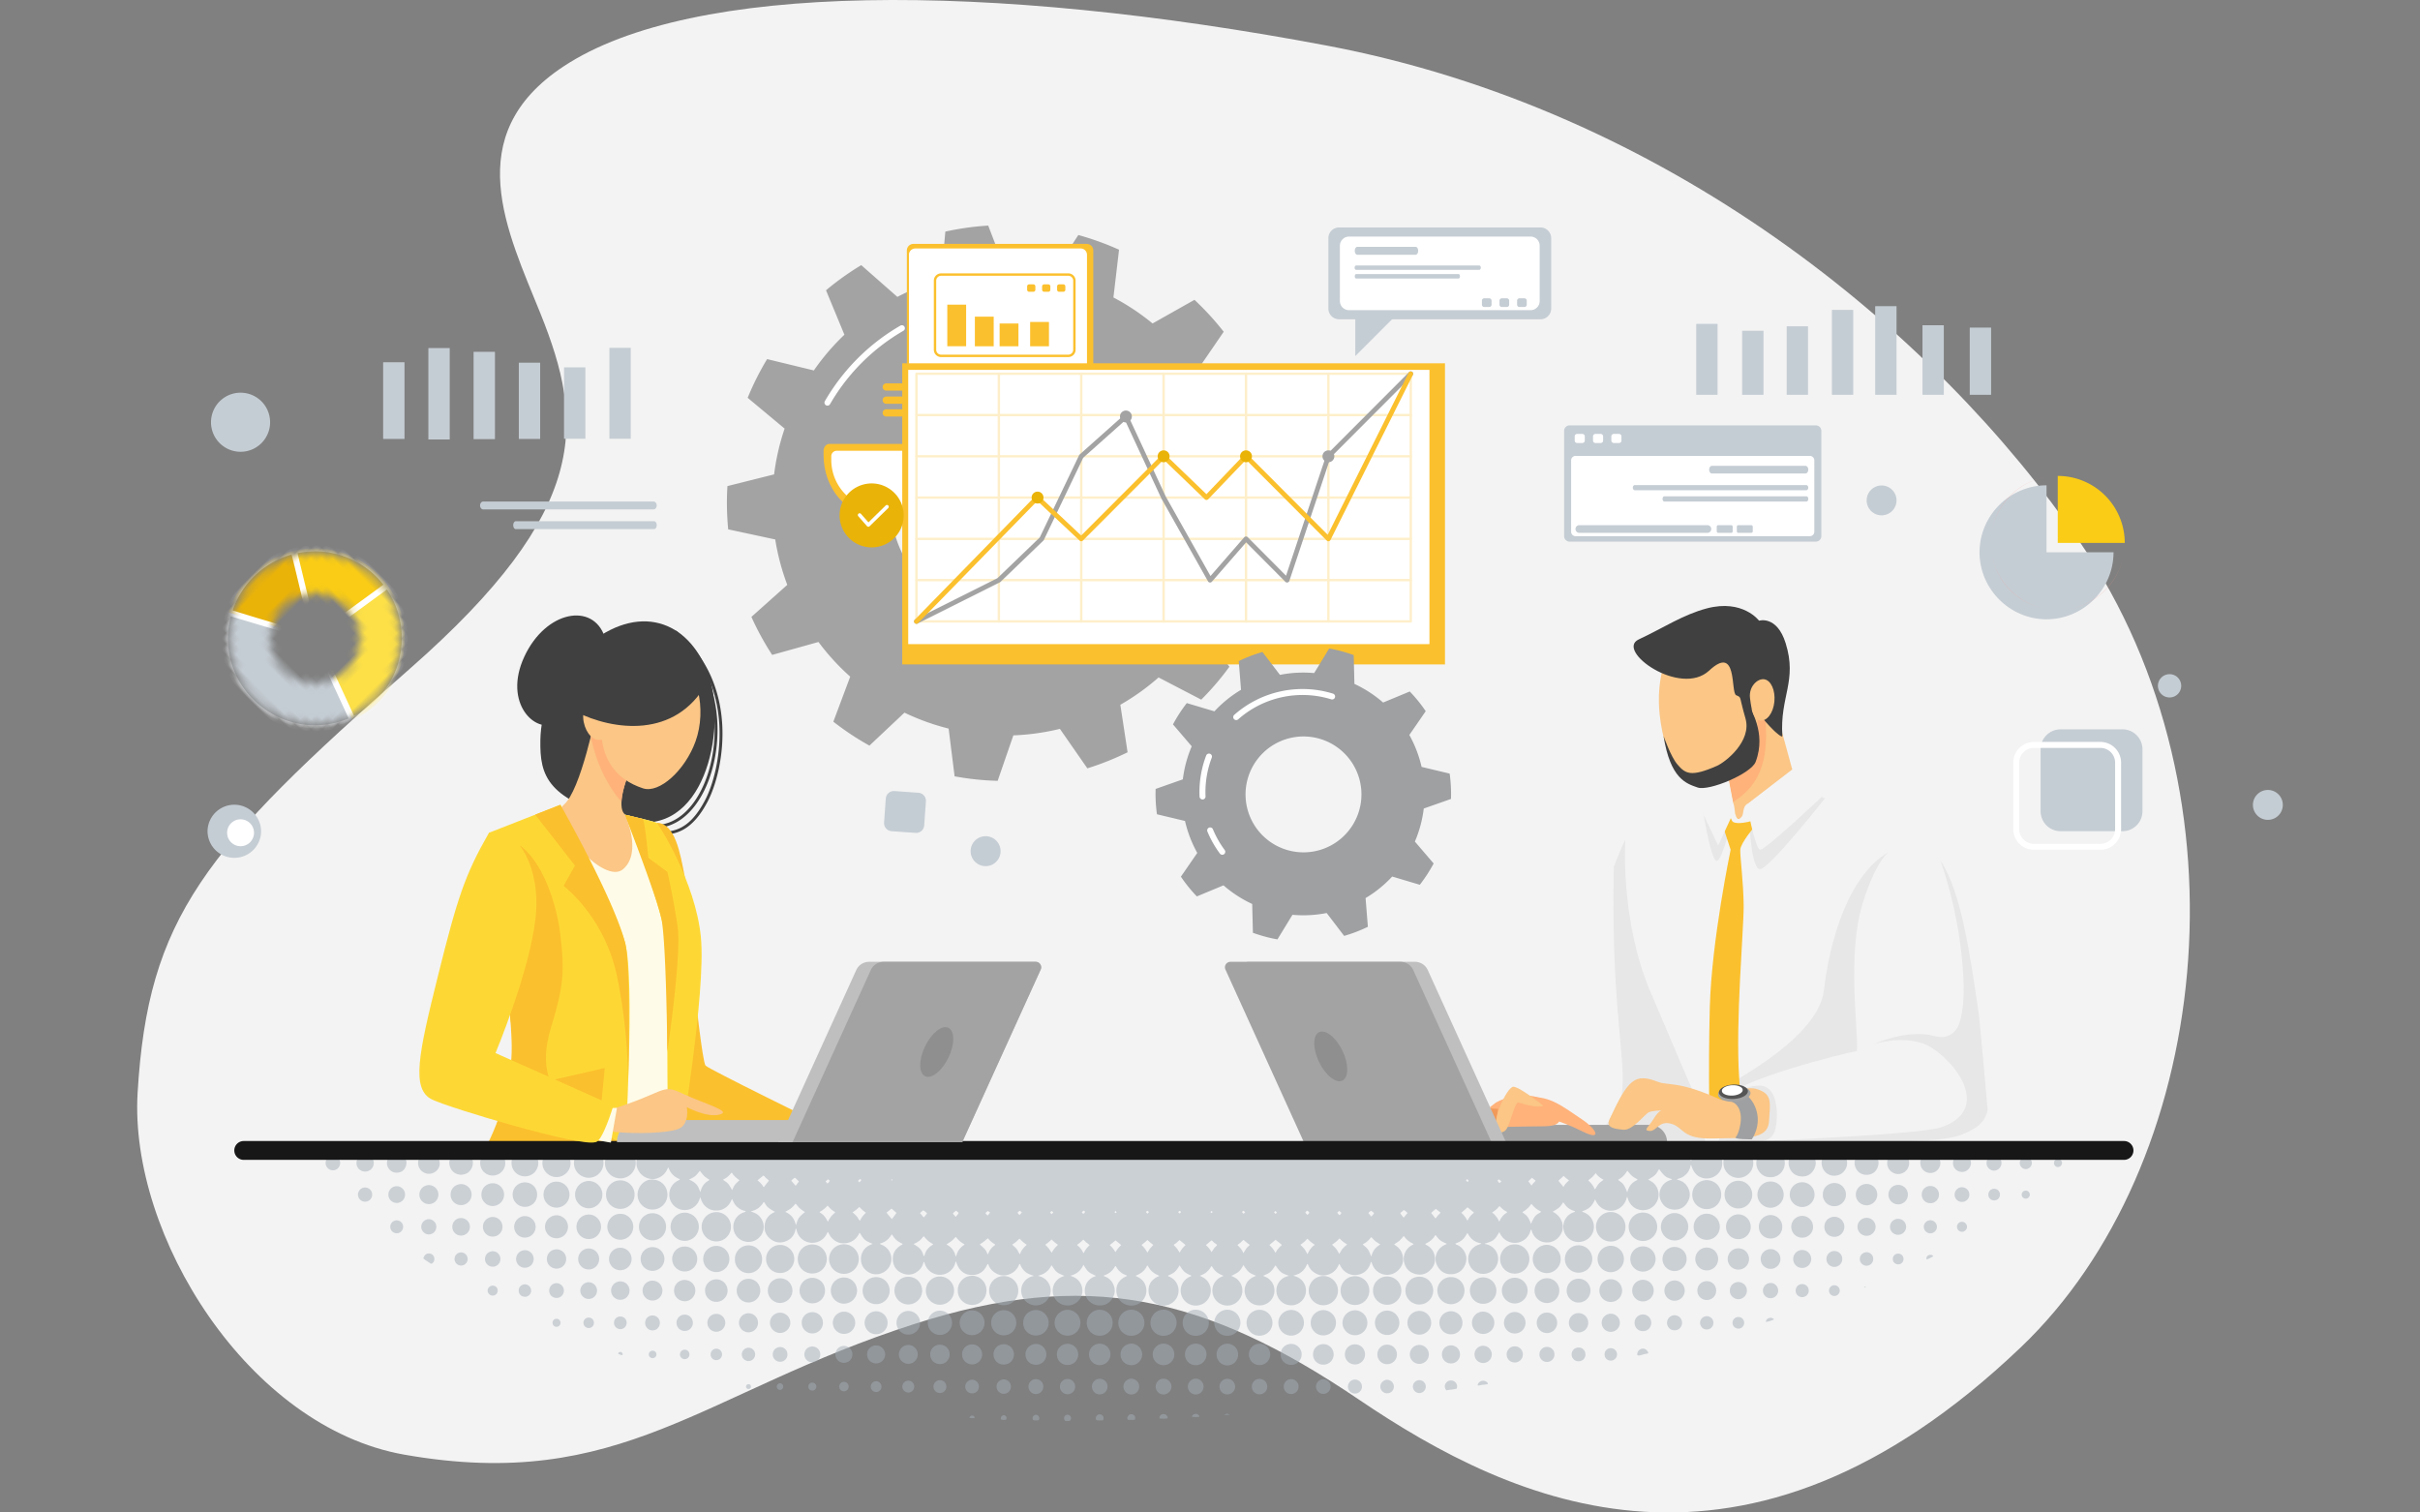 <svg xmlns="http://www.w3.org/2000/svg" viewBox="0 0 320 200"><rect x="0" y="0" width="320" height="200" fill="#808080" stroke="none"/><path fill="#f3f3f3" d="M267.25 178.124c24.982-23.847 30.95-72.535 7.811-106.388-19.286-28.215-54.81-57.239-99.573-65.7-44.765-8.46-83.981-8.45-100.942 2.727-13.879 9.147-7.427 21.885-3.074 32.711 5.81 14.45 6.667 25.924-17.237 46.917-27.287 23.965-34.672 32.96-36.04 56.133-1.112 18.846 14.623 44.196 35.269 47.829 28.743 5.057 39.411-8.3 67.532-17.305 22.558-7.224 38.205-3.846 58.657 9.998 20.451 13.845 50.937 28.073 87.597-6.922Z"></path><path fill="#f3f3f3" d="M214.92 111.033c-3.92 7.957-8.834 29.698-10.175 30.89-1.34 1.191-9.083 5.808-10.424 8.042-1.34 2.234-.745 1.489-.149 1.638s34.251.298 34.251.298-3.872-23.082-4.319-23.231c-.447-.15-9.184-17.637-9.184-17.637Z"></path><path fill="#e7e7e7" d="M209.346 151.791c6.182.044 12.703.078 16.294.095l-4.916-29.399c-2.622-5.084-5.805-11.454-5.805-11.454-.495 1.004-1.005 2.226-1.521 3.598-.509 22.082 2.67 28.272.282 32.207-1.863 3.069-3.565 4.442-4.334 4.953Z"></path><path fill="#f3f3f3" d="M235.559 101.428c5.59 5.16 18.032 10.053 18.032 10.053s1.891 17.467.601 27.356-.573 11.896-.573 11.896l-26.869.228s-2.23-5.007-8.534-19.865c-4.013-9.459-3.297-20.066-3.297-20.066l15.623-7.023 5.017-2.579Z"></path><path fill="#e7e7e7" d="M227.963 150.732h25.656s-.717-2.006.573-11.896c1.062-8.143-.032-21.424-.452-25.859l-2.333-1c-5.858 1.688-9.233 10.424-10.226 18.962-.664 5.713-10.129 11.337-16.32 14.433 2.034 3.877 3.102 5.36 3.102 5.36ZM231.24 107.634s.241 7.376 1.499 7.297c1.257-.079 8.569-9.352 8.569-9.352l-1.243-.595-8.825 2.65ZM229.347 107.212s-1.589 6.785-2.377 6.627c-.789-.158-1.855-7.056-1.855-7.056l4.232.429Z"></path><path fill="#fbc02d" d="m229.052 106.365 2.187.238.842 2.605s-1.924 2.251-1.963 3.158c-.039.908.423 4.301.449 7.381.025 3.079-1.106 15.334-.592 22.841l.513 7.508-4.396.171s-.237-8.258 0-17.1 2.753-20.801 2.753-20.801l-.993-3.04 1.2-2.961Z"></path><path fill="#2e5b9a" d="M221.673 83.5c-3.093 6.888.619 13.268.506 13-.112-.27 4.681-11.63 4.681-11.63l-5.187-1.37Z"></path><path fill="#fbc686" d="m233.393 88.594 3.922 14.336c.111.404.016.835-.248 1.161-.92 1.133-2.231 3.464-4.872 4.212-.514.146-1.147.184-1.66.186a1.12 1.12 0 0 1-1.105-.906l-2.627-13.597 6.59-5.392Z"></path><path fill="#ffb27a" d="m232.643 89.791-1.433.588-4.408 3.606 1.691 8.618.675 3.437c4.012-2.501 5.483-6.582 3.475-16.249Z"></path><path fill="#fbc686" d="M232.399 95.095c.004 4.795-2.888 8.573-6.457 8.437-3.569-.135-5.759-2.835-6.468-8.928-.557-4.78.824-10.342 4.393-10.207 3.569.136 8.528 5.902 8.532 10.698Z"></path><path fill="#f3f3f3" d="M253.591 111.479c5.191 1.173 6.156 11.716 7.844 22.835.194 1.28 1.191 12.112 1.191 12.112s.099 1.986-1.887 2.978c-1.696.848-2.383 1.489-12.211 1.589-9.44.095-21.611-.298-21.611-.298s-.107-3.512.861-5.228c1.456-2.582 16.381-6.288 17.771-6.487.198-2.779-1.37-12.838.795-19.657 1.489-4.691 3.09-7.149 5.096-7.791.668-.214 1.382-.226 2.151-.053Z"></path><path fill="#e7e7e7" d="M232.255 150.913c4.654.07 11.04.137 16.273.083 9.829-.099 10.515-.74 12.211-1.588 1.986-.993 2.086-2.681 2.086-2.681s-1.004-11.526-1.191-12.807c-1.093-7.446-2.272-15.967-5.019-20.08 2.581 7.566 2.997 13.951 3.043 16.678.024 1.381-.104 3.272-.506 4.593-.447 1.465-1.589 2.383-3.376 1.886-3.574-.993-8.042 1.093-8.042 1.093s3.376-1.192 6.553-.1 9.73 8.34 2.581 11.02c-2.188.821-15.289 1.489-24.613 1.903Z"></path><path fill="#e7e7e7" d="M228.572 145.801s1.324-2.25 4.038-2.25c2.713 0 2.514 4.434 2.118 5.89-.397 1.456-1.986 1.523-1.986 1.523l-5.466-.139 1.296-5.024Z"></path><path fill="#a3a3a3" d="M174.836 151.031h45.603a2.285 2.285 0 0 0-2.285-2.285h-43.318v2.285Z"></path><path fill="#fbc686" d="M227.584 145.442c-5.497-2.529-7.051-1.886-8.301-2.369-3.087-1.194-3.945-.469-6.468 4.962-.502 1.082.69 1.254 1.877 1.356 1.188.101 2.835-2.083 3.319-2.308.485-.225 1.749-.25 1.749-.25s-.396-.034-1.091 1.103c-.695 1.136-1.459 1.536-.537 1.615.923.08 1.185-1.426 2.871-.951 1.687.476 1.342 2.082 5.642 1.943 4.078-.132 7.126.276 7.277-2.302.142-2.445.516-3.642-1.762-4.269-1.753-.481-4.576 1.47-4.576 1.47Z"></path><path fill="#9ea0a2" d="M227.658 145.45c3.828-.105 2.313 4.523 1.883 4.885-.429.362 2.1.319 2.1.319s1.339-1.794.536-4.055c-.804-2.26-2.774-2.529-2.774-2.529l-1.76.78.015.6Z"></path><path fill="#a3a3a3" d="M231.467 144.517c.031.589-.904 1.116-2.09 1.178-1.185.061-2.171-.366-2.201-.955-.03-.588.906-1.115 2.091-1.178 1.185-.061 2.17.367 2.2.955Z"></path><path fill="#555" d="M231.129 144.269c.027.526-.809.997-1.868 1.051-1.058.054-1.939-.327-1.966-.853-.028-.526.809-.997 1.868-1.052 1.058-.054 1.938.328 1.966.854Z"></path><path fill="#fff" d="M230.442 144.116c.019.379-.583.717-1.344.757-.762.039-1.397-.235-1.416-.614-.02-.379.582-.718 1.344-.757s1.396.235 1.416.614Z"></path><path fill="#ffb27a" d="M197.803 145.796c2.827-1.571 6.281-1.047 7.537.524 1.256 1.57 1.466 2.616-1.361 2.616-2.826 0-8.479.21-9.421.105s3.245-3.245 3.245-3.245Z"></path><path fill="#ffb27a" d="M201.476 145.25c3.036-.732 5.111 1.034 7.642 2.722 2.198 1.466 2.64 2.891.21 1.675-3.559-1.78-5.653-1.99-5.653-1.99l-2.199-2.407Z"></path><path fill="#f09959" d="M198.089 146.627c-1.534 0-2.871-.489-3.954-.399-1.082.09-4.509 3.607-3.968 3.878.038.02.081.037.126.054.814.3 1.733-.033 2.19-.768.486-.778 1.274-1.683 2.192-1.36 1.534.542 3.143.489 3.143.489l.271-1.894Z"></path><path fill="#fbc686" d="M198.327 149.565c-1.57-.628.942-5.862 1.78-5.862.837 0 3.977 2.512 3.977 2.512s-.738.417-3.245-.419c-.628-.209-1.151 3.351-1.884 3.769-.733.419-.628 0-.628 0Z"></path><path fill="#f3f3f3" d="m228.611 103.234.736 3.923-2.15 4.655-2.337-4.934 3.751-3.644Z"></path><path fill="#404040" d="M219.972 97.316c.904 5.694 3.012 6.296 4.505 6.816 1.494.52 7.077-1.827 7.672-3.386 1.523-3.99-.934-6.994-.436-7.034s1.202 1.274 2.812 2.85c.15.147 1.185 1.114 1.159.733-.345-5.185 2.006-7.249.428-12.265-1.163-3.699-3.51-2.955-3.51-2.955s-2.135-2.88-6.893-1.63c-3.187.839-5.836 2.63-9.009 4.103-3.174 1.473 5.495 7.68 9.307 4.123s2.801 2.914 3.57 3.26c.769.346.339.002 1.226 3.054.888 3.052-2.687 5.812-3.769 6.287-3.463 1.52-4.178 1.035-5.223-.182-.904-1.055-1.839-3.774-1.839-3.774Z"></path><path fill="#fbc686" d="M234.628 92.792c-.151 1.505-.995 2.615-1.885 2.48s-1.13-1.291-1.338-2.97c-.187-1.514.996-2.615 1.886-2.48.89.136 1.488 1.465 1.337 2.97Z"></path><path fill="#f3f3f3" d="m236.991 101.746 3.9 3.633s-7.504 7.065-8.153 6.987c-.65-.079-1.751-6-1.751-6l6.004-4.62Z"></path><path fill="#f3f3f3" d="M231.101 106.278c-.72.338-.488 1.364-.794 1.722-.305.357-.487.453-.733-.045-.245-.498-.206-1.62-.396-1.677-.191-.057-1.639 4.469-1.639 4.469s1.064-2.894 1.306-2.578c.242.315.05.609.93.662.881.052 2.001-.318 2.001-.318l-.675-2.235Z"></path><path fill="#bfbfbf" d="M174.782 151.031h24.358l-10.344-22.757a1.859 1.859 0 0 0-1.693-1.09h-22.032a.725.725 0 0 0-.661 1.026l10.372 22.821Z"></path><path fill="#a3a3a3" d="M162.703 127.184h22.48c.73 0 1.391.426 1.693 1.09l10.344 22.757h-24.805l-10.372-22.82a.725.725 0 0 1 .66-1.027Z"></path><path fill="#8f8f8f" d="M174.421 140.433c.853 1.767 2.237 2.864 3.09 2.453.854-.413.855-2.179.003-3.946-.853-1.767-2.237-2.865-3.09-2.453-.854.412-.855 2.178-.003 3.946Z"></path><path fill="#404040" d="M87.396 110.381c-.379 0-.752-.019-1.117-.037a23.45 23.45 0 0 0-.916-.036.192.192 0 0 1 .003-.384c.31.004.627.02.933.036 2.287.115 4.652.235 6.956-4.196 1-1.924 2.09-5.663 1.866-9.873-.183-3.448-1.352-8.352-5.879-12.137a.192.192 0 1 1 .247-.295c4.634 3.874 5.83 8.888 6.016 12.412.228 4.287-.885 8.104-1.908 10.071-2.034 3.91-4.198 4.439-6.201 4.439Z"></path><path fill="#404040" d="M86.677 109.473c-.09 0-.179-.002-.268-.006a.194.194 0 0 1-.184-.202.192.192 0 0 1 .202-.183c.083.004.166.006.248.006 2.387 0 4.591-1.69 6.08-4.676 2.448-4.91 2.686-12.966-1.696-18.224a.192.192 0 1 1 .296-.246c4.487 5.383 4.247 13.622 1.745 18.641-1.557 3.123-3.886 4.89-6.423 4.89Z"></path><path fill="#404040" d="M78.118 84.942c6.906-5.361 13.392-2.52 15.715 4.736 2.17 6.777-.611 21.338-10.914 18.801-10.657-2.625-11.545-5.888-11.465-10.63.064-3.789 1.68-9.04 6.664-12.907Z"></path><path fill="#fefce8" d="m74.528 106.434-9.872 3.683s2.763 20.052 3 27.709c.237 7.657-3.63 14.3-3.63 14.3h25.813s3.552-20.852 2.842-28.194c-.71-7.341-5.604-14.948-5.842-15.131s-6.157-1.526-6.157-1.526l-6.154-.841Z"></path><path fill="#fbc02d" d="M91.89 131.115s.995 9.315 1.405 9.789c.411.473 15.568 7.892 15.568 7.892l-22.025 1.501 5.053-19.182ZM86.84 108.799c2.446.053 3.11 4.054 3.686 7.027.575 2.974-3.687-7.027-3.687-7.027Z"></path><path fill="#fdd835" d="M82.655 124.643c-1.342-4.815-8.553-18.225-8.553-18.225l-9.446 3.7s2.166 15.714 2.827 24.632l3.588 17.376h11.584s1.342-22.668 0-27.483Z"></path><path fill="#fbc02d" d="m69.324 143.664 10.647-2.443-.869 9.078-9.778-6.635Z"></path><path fill="#fbc02d" d="M74.647 146.193c-1.737-2.351-3.435-4.938-1.781-10.341s1.816-7.341 1.236-12.235c-.58-4.895-3.21-12.71-8.34-12.947l-.444 4.443c.833 6.454 2.176 17.479 2.337 22.712.237 7.658-3.63 14.301-3.63 14.301l20.997.461c.001 0-8.638-4.042-10.375-6.394Z"></path><path fill="#fdd835" d="M92.681 123.932c-.71-7.342-5.604-14.949-5.842-15.132-.146-.113-2.463-.669-4.212-1.077.515 1.213 5.938 14.137 5.712 19.461-.237 5.588.007 24.941.007 24.941h1.493c0 .001 3.552-20.851 2.842-28.193Z"></path><path fill="#a5afb9" d="M144.93 168.716c-.265-.129-.495-.229-.712-.351a1.69 1.69 0 0 1-.532-.474c-.144-.199-.272-.409-.426-.644-.333.765-.885 1.239-1.728 1.442.17.07.279.113.386.158a1.96 1.96 0 0 1 1.121 2.396 1.938 1.938 0 0 1-2.172 1.359c-1.007-.137-1.632-1.016-1.666-1.834a1.965 1.965 0 0 1 1.22-1.928c.098-.04.198-.076.328-.127-.255-.112-.482-.2-.698-.311a1.684 1.684 0 0 1-.551-.452c-.152-.194-.283-.408-.433-.624-.105.048-.119.164-.176.245-.069.098-.13.2-.205.293a2.306 2.306 0 0 1-.751.596c-.108.05-.221.089-.334.129-.101.035-.203.066-.345.113.139.044.239.073.339.108a1.961 1.961 0 0 1 1.34 1.919 1.968 1.968 0 0 1-1.607 1.854 1.944 1.944 0 0 1-2.133-1.148 1.946 1.946 0 0 1 1.2-2.632c.09-.029.182-.053.329-.095-.447-.142-.846-.267-1.168-.554a2.354 2.354 0 0 1-.676-1.022c-.141.023-.132.126-.165.194-.309.656-.801 1.084-1.511 1.262-.68.17-1.276-.012-1.818-.417a2.112 2.112 0 0 1-.653-.841c-.032-.071-.025-.172-.145-.201-.432 1.019-1.179 1.567-2.314 1.453-.918-.091-1.558-.721-1.846-1.768-.103.049-.099.149-.123.232a2.07 2.07 0 0 1-1.06 1.293 2.082 2.082 0 0 1-2.849-.974c-.074-.162-.129-.333-.193-.503-.119.036-.109.149-.135.231-.1.299-.248.569-.47.794-.602.614-1.33.807-2.133.539-.832-.278-1.324-.889-1.399-1.774-.073-.853.292-1.503 1.016-1.954.081-.051.164-.095.245-.144.008-.005.011-.02.029-.051-.08-.102-.22-.115-.323-.185-.109-.072-.229-.13-.334-.207a2.007 2.007 0 0 1-.271-.233c-.091-.095-.175-.197-.252-.302s-.143-.218-.229-.35c-.042.036-.084.057-.103.091a2.347 2.347 0 0 1-1.404 1.098c-.022.007-.04.024-.081.048.071.106.193.121.292.164.42.183.741.475.966.872a2.029 2.029 0 0 1-.221 2.281c-.537.63-1.426.882-2.176.618-.827-.293-1.363-1.017-1.378-1.865-.015-.851.435-1.559 1.211-1.904l.33-.152c-.382-.166-.739-.292-1.026-.548-.281-.251-.467-.566-.636-.885-.101-.016-.104.062-.135.104-.029.037-.045.084-.069.125-.337.599-.847.972-1.516 1.096-.848.157-1.553-.126-2.108-.778-.114-.134-.192-.3-.283-.454-.042-.069-.077-.144-.11-.209-.105-.003-.096.076-.123.12-.026.04-.042.086-.064.128a2.06 2.06 0 0 1-.852.894c-1.206.67-2.741.051-3.097-1.293-.027-.103-.049-.207-.075-.314-.117.028-.093.127-.11.2-.157.658-.531 1.146-1.148 1.424-.75.338-1.476.265-2.129-.234-.641-.492-.898-1.165-.773-1.963.107-.68.477-1.186 1.09-1.508l.22-.119c.01-.005.015-.017.023-.026-1.152-.632-1.012-.715-1.45-1.294-.119.087-.158.234-.252.335-.098.104-.184.22-.29.316a2.27 2.27 0 0 1-.727.447c-.126.052-.26.088-.458.153.172.065.278.107.385.146.494.181.854.513 1.096.977.38.729.266 1.609-.29 2.237a2.013 2.013 0 0 1-2.159.559 1.99 1.99 0 0 1-1.348-1.816 1.99 1.99 0 0 1 1.171-1.898c.15-.066.305-.118.48-.185-.064-.099-.157-.082-.225-.111-.077-.032-.159-.053-.236-.084s-.155-.064-.228-.104a2.082 2.082 0 0 1-.213-.133 2.251 2.251 0 0 1-.556-.552 2.069 2.069 0 0 1-.13-.216c-.04-.072-.074-.149-.11-.224l-.118-.249c-.123.169-.149.339-.241.473-.096.136-.187.279-.3.4a2.11 2.11 0 0 1-.828.544 2.093 2.093 0 0 1-.488.104 2.527 2.527 0 0 1-.5-.004c-.468-.048-.866-.253-1.205-.576-.332-.315-.506-.716-.641-1.188-.05.14-.088.238-.121.336a2.045 2.045 0 0 1-2.192 1.365c-.926-.102-1.665-.881-1.772-1.756-.109-.878.316-1.71 1.107-2.108.085-.043.169-.087.253-.133.007-.003.008-.02.02-.056-.116-.086-.266-.122-.393-.2-.122-.074-.246-.148-.355-.239a2.28 2.28 0 0 1-.565-.685c-.074-.134-.131-.278-.203-.435-.107.092-.132.211-.183.312-.262.529-.674.88-1.225 1.092-.91.351-1.903-.085-2.37-.721-.511-.697-.582-1.444-.217-2.23a.839.839 0 0 1 .071-.125c.02-.029.044-.055.082-.099.378-.047.77-.014 1.162-.021.383-.006.765-.001 1.147-.001h1.195l.328.592.28-.569c.085-.008.155-.022.226-.022l3.296-.001c.196 0 .196.004.382.137.184-.133.184-.133.38-.137H214.826c.197.003.197.004.38.136.195-.13.195-.135.349-.135 1.16-.001 2.318 0 3.477.002.035 0 .07.01.126.018l.245.395.263-.405h3.528c.239.253.288.589.372.899.094.021.089-.044.096-.083a2.04 2.04 0 0 1 .334-.796c.279-.061.565-.023.849-.029.275-.006.55-.002.824-.002h1.662c.462.51.56 1.488.144 2.211a2.074 2.074 0 0 1-1.99 1.023c-.935-.102-1.539-.677-1.86-1.77-.098.016-.086.1-.099.164a2.077 2.077 0 0 1-.696 1.181 1.987 1.987 0 0 1-.643.382c-.144.05-.288.098-.484.164.166.06.285.104.406.146.398.137.721.375.955.723.461.687.509 1.41.101 2.13-.4.706-1.038 1.057-1.845 1.008-.821-.05-1.413-.482-1.733-1.247-.453-1.083.168-2.274 1.156-2.608.121-.041.239-.089.381-.142-.678-.308-.885-.135-1.728-1.37-.46.685-.317.737-1.451 1.397.08.047.146.09.215.126.681.348 1.064.904 1.152 1.661.116.998-.611 2.003-1.595 2.208-1.056.221-2.032-.316-2.409-1.325-.045-.122-.083-.247-.14-.415-.04.098-.072.157-.089.219a2.214 2.214 0 0 1-.521.968 2.139 2.139 0 0 1-3.441-.442c-.06-.111-.117-.224-.196-.376-.19.391-.369.737-.664 1.008-.297.272-.654.429-1.02.544-.011.085.037.098.08.114.226.08.442.18.636.324.697.518.982 1.435.706 2.274-.264.795-1.027 1.338-1.877 1.365a2.001 2.001 0 0 1-2.025-1.634 2.015 2.015 0 0 1 1.199-2.249l.291-.116c.018-.072-.023-.091-.07-.105a2.428 2.428 0 0 1-.712-.329 2.254 2.254 0 0 1-.595-.613c-.044-.067-.097-.128-.159-.208-.202.278-.36.568-.624.759-.248.179-.516.332-.773.496 1.169.567 1.482 1.705 1.284 2.454-.222.836-.924 1.491-1.788 1.59a2.079 2.079 0 0 1-1.877-.762 2.148 2.148 0 0 1-.426-.922c-.149.043-.123.146-.147.218-.181.557-.51.993-1.032 1.275a2.144 2.144 0 0 1-2.925-.887c-.048-.093-.093-.188-.138-.279-.161.25-.303.497-.472.725a1.606 1.606 0 0 1-.639.51c-.26.115-.535.196-.819.298.036.063.11.05.167.064.53.134.966.403 1.273.864.683 1.025.245 2.436-.889 2.913a1.978 1.978 0 0 1-2.531-.939 1.962 1.962 0 0 1 .766-2.588c.234-.136.504-.209.775-.318-.045-.021-.088-.05-.134-.059-.74-.146-1.286-.549-1.631-1.221-.02-.039-.056-.07-.103-.126-.196.325-.367.638-.639.877-.274.241-.597.389-.945.519.039.116.139.132.219.166.268.115.506.275.695.494.546.635.7 1.353.377 2.134-.328.792-.946 1.224-1.798 1.258-.858.035-1.494-.372-1.887-1.127-.572-1.097.022-2.298.949-2.728.096-.044.19-.092.316-.153-.115-.108-.249-.118-.355-.177-.103-.059-.217-.103-.317-.167a2.405 2.405 0 0 1-.56-.496c-.082-.1-.156-.208-.249-.331-.141.103-.185.259-.287.368-.105.113-.208.23-.326.331a2.372 2.372 0 0 1-.349.248c-.13.08-.267.144-.39.21-.002.102.062.12.112.145.698.355 1.076.937 1.152 1.701a1.925 1.925 0 0 1-.468 1.464c-.563.664-1.291.904-2.126.681-.819-.218-1.327-.777-1.496-1.616a2.048 2.048 0 0 1 .993-2.165c.088-.052.207-.064.262-.197-.164-.089-.336-.167-.492-.27a2.733 2.733 0 0 1-.417-.335c-.135-.132-.249-.286-.381-.442-.195.216-.369.443-.579.628-.205.178-.448.311-.695.478.065.051.123.103.188.145.448.291.763.683.909 1.2.239.844.012 1.568-.623 2.145-1.089.989-2.794.56-3.33-.773-.052-.129-.099-.261-.156-.412-.108.106-.115.231-.157.339-.321.819-.914 1.296-1.788 1.402-.842.104-1.692-.352-2.091-1.101-.062-.115-.117-.234-.19-.381-.047.081-.086.135-.113.194-.333.747-.911 1.187-1.707 1.325-.612.105-1.158-.086-1.643-.459a2.046 2.046 0 0 1-.631-.812c-.033-.075-.068-.149-.12-.259-.047.072-.084.113-.103.16-.29.697-.799 1.145-1.525 1.351-.068.02-.134.046-.238.082.13.043.226.074.322.107a1.954 1.954 0 0 1 1.269 2.378c-.198.746-.874 1.333-1.634 1.417-.821.091-1.58-.292-1.959-.987a1.95 1.95 0 0 1 1.127-2.818c.09-.029.182-.053.292-.086-.262-.101-.508-.18-.74-.288a1.68 1.68 0 0 1-.59-.461c-.162-.202-.305-.419-.457-.633-.652 1.015-.805 1.008-1.648 1.385.134.059.253.108.37.162a1.96 1.96 0 0 1 1.113 2.124 1.95 1.95 0 0 1-1.727 1.618c-.911.089-1.727-.402-2.052-1.237a1.962 1.962 0 0 1 1.003-2.503c.117-.054.234-.105.369-.166-.793-.363-.976-.328-1.659-1.416-.487.797-.522.913-1.604 1.421l.297.145c.539.25.896.661 1.074 1.228.347 1.099-.368 2.294-1.496 2.517a1.983 1.983 0 0 1-2.373-1.719 1.973 1.973 0 0 1 1.004-1.952c.134-.072.275-.134.449-.217-.163-.103-.326-.134-.462-.214-.154-.089-.312-.179-.45-.291a2.457 2.457 0 0 1-.346-.36c-.104-.128-.188-.272-.273-.397-.082-.025-.104.027-.125.065a2.369 2.369 0 0 1-1.305 1.115c-.044.016-.084.038-.161.075.121.061.211.111.305.155.427.201.742.516.945.941.568 1.178-.148 2.532-1.365 2.8a1.995 1.995 0 0 1-2.413-1.792c-.072-.773.367-1.556 1.071-1.92.113-.059.25-.079.352-.198-.344-.145-.669-.287-.941-.53-.261-.232-.428-.533-.634-.842-.19.328-.366.622-.629.854-.265.234-.578.375-.905.504.037.144.169.134.255.175.463.222.799.565.993 1.037.496 1.206-.263 2.475-1.432 2.719-1.046.217-2.338-.48-2.387-1.896-.029-.806.348-1.423 1.063-1.815.113-.063.233-.112.381-.182-.241-.119-.461-.203-.653-.33a2.566 2.566 0 0 1-.511-.442c-.156-.177-.274-.388-.42-.603-.118.083-.138.234-.22.34-.088.113-.168.233-.266.337s-.207.198-.323.281a2.72 2.72 0 0 1-.367.22c-.124.064-.255.115-.421.187l.316.157c.662.328 1.04.858 1.128 1.592.115.977-.559 1.917-1.517 2.14-1.127.263-2.357-.477-2.441-1.823-.049-.803.302-1.433 1.007-1.846.122-.071.253-.127.383-.192-.014-.102-.103-.09-.155-.12-.072-.041-.153-.067-.229-.102a1.92 1.92 0 0 1-.367-.222 2.423 2.423 0 0 1-.478-.48c-.048-.069-.09-.142-.134-.212-.038-.06-.078-.117-.129-.195-.128.093-.17.232-.252.34-.08.104-.159.21-.253.301a2.474 2.474 0 0 1-.67.47c-.128.062-.263.11-.397.164.022.113.12.103.19.132.433.181.781.461 1.004.878.361.676.358 1.355-.046 2.01-.405.656-1.015.967-1.781.927a1.96 1.96 0 0 1-1.831-2.369c.127-.622.489-1.08 1.057-1.369.113-.05.234-.098.39-.167Zm69.033-12.706c.475.44.694.301 1.206 1.644.057-.16.101-.305.162-.445.056-.131.12-.26.199-.379.086-.128.185-.249.295-.357.101-.099.223-.179.338-.264.119-.088.283-.108.384-.23-.268-.173-.536-.308-.758-.498-.22-.19-.394-.435-.602-.672-.11.16-.205.324-.324.467a3.076 3.076 0 0 1-.405.402c-.147.119-.314.212-.495.332Zm-122.858-.028c.405.16.716.346.969.622.262.287.387.642.512 1.008.02-.023.03-.032.034-.042.016-.044.032-.09.045-.135.167-.59.51-1.04 1.052-1.333.036-.02.06-.06.087-.089-.244-.178-.494-.324-.697-.518-.21-.199-.376-.444-.563-.672-.61.751-.61.751-1.44 1.159Zm14.143 6.027c.31-.897.231-.952 1.193-1.735-.231-.164-.478-.308-.686-.497-.206-.187-.37-.419-.545-.621-.206.216-.384.445-.606.62-.228.182-.498.31-.759.466.173.1.347.181.499.294s.299.242.415.39c.125.157.226.336.309.52.077.168.115.354.18.563Zm16.891 1.453c-.108.128-.193.242-.29.345a2.34 2.34 0 0 1-.288.266c-.113.086-.24.153-.358.234-.112.077-.263.092-.377.219.094.054.169.088.234.135.165.116.337.225.486.36.242.219.402.497.508.807.032.092.022.218.148.269.016-.035.035-.066.044-.099.165-.605.511-1.067 1.062-1.373.034-.019.055-.062.083-.097-.236-.157-.468-.282-.665-.45-.204-.174-.375-.39-.587-.616Zm80.311-1.621c.516-1.261.751-1.182 1.354-1.603-.233-.142-.483-.262-.695-.43-.22-.175-.402-.397-.615-.612-.111.143-.21.29-.33.418a3.76 3.76 0 0 1-.424.382c-.137.106-.291.192-.444.29.518.433.741.443 1.154 1.555Zm-74.902 2.725c-.243-.168-.461-.294-.648-.456-.192-.168-.355-.371-.528-.554-.19.192-.352.385-.543.54-.2.163-.429.289-.66.44.042.038.071.075.109.096.544.311.904.761 1.052 1.376.011.049.052.091.088.148.061-.183.105-.345.17-.497a2.22 2.22 0 0 1 .224-.405c.096-.134.21-.257.331-.37.118-.11.256-.203.405-.318Zm53.786-.972c-.035.03-.076.054-.103.09a2.75 2.75 0 0 1-.944.807c-.034.018-.052.064-.078.097.67.522.746.626 1.048 1.425.012.032.031.061.072.138.107-.38.226-.677.421-.939.201-.272.481-.454.764-.659-.229-.148-.448-.268-.639-.423-.192-.157-.355-.349-.541-.536Zm-84.53-6.22c.288-.565.208-.617.976-1.314-.134-.1-.272-.192-.398-.298-.118-.1-.222-.215-.335-.321-.117-.11-.173-.276-.318-.379-.048.054-.081.087-.11.124a2.54 2.54 0 0 1-.87.728c-.048.024-.116.039-.105.118.557.402.66.373 1.16 1.342Zm33.781 8.488c.054-.058.088-.079.099-.108a2.26 2.26 0 0 1 .844-1.077c.033-.023.05-.069.075-.103-.193-.136-.377-.247-.54-.384-.169-.142-.318-.308-.456-.445-.123.108-.227.204-.337.294-.119.098-.24.194-.366.284-.112.08-.231.149-.353.227.219.197.429.369.616.562.195.198.306.451.418.75Zm-21.157-6.432c-.118.118-.221.231-.334.333-.106.095-.222.178-.334.265-.117.091-.271.133-.397.258.135.097.252.174.36.262a2.18 2.18 0 0 1 .53.617c.072.115.13.24.207.385.153-.25.268-.486.428-.685.161-.201.366-.367.56-.555-.176-.128-.366-.247-.533-.391-.17-.145-.318-.316-.487-.489Zm102.618-3.428a2.81 2.81 0 0 1-1.047-.875c-.116.141-.209.263-.312.375a3.753 3.753 0 0 1-.309.296c-.116.099-.24.186-.362.28.183.195.371.364.518.562.146.198.252.425.378.644.583-1.023.659-.884 1.134-1.282Zm-34.918 7.758c-.169.162-.315.319-.478.455-.161.135-.341.248-.513.373.2.202.402.37.562.574.155.199.266.432.393.645.153-.241.278-.489.45-.697.171-.205.39-.368.593-.554-.194-.129-.38-.236-.547-.367-.165-.131-.311-.287-.46-.429Zm20.174-3.435c.141.126.271.228.381.348.12.131.229.273.327.421.087.133.153.28.241.446.074-.149.125-.27.192-.38.074-.121.157-.239.248-.346.085-.099.192-.178.281-.272.093-.097.252-.123.311-.256-.032-.035-.045-.058-.064-.068a2.741 2.741 0 0 1-.838-.652c-.026-.031-.074-.044-.122-.072-.262.347-.583.604-.957.831Zm-62.459 5.541c.092-.189.153-.344.239-.483.094-.151.203-.294.321-.427.107-.122.236-.226.369-.351-.181-.134-.35-.243-.502-.374-.159-.137-.303-.291-.458-.444-.161.152-.301.299-.456.426-.162.132-.34.245-.515.369.765.683.618.601 1.002 1.284Zm39.008-1.272c-.183-.129-.352-.236-.506-.362-.161-.132-.307-.283-.469-.435-.16.161-.295.312-.446.443-.148.13-.315.24-.477.362.189.196.38.362.529.558.153.204.265.439.407.682.088-.175.156-.34.25-.489.088-.14.193-.272.306-.392.12-.127.259-.235.406-.367Zm-61.117-4.287c.183.172.371.321.522.499.157.186.279.403.432.629.12-.198.217-.389.342-.556.134-.178.296-.336.46-.518-.151-.12-.303-.231-.444-.355-.14-.125-.267-.263-.415-.408-.152.136-.286.269-.433.384-.146.118-.306.216-.464.325Zm81.321-.659-.816.72c.111.112.218.207.31.314.094.108.172.228.26.341.084.109.098.265.258.377.184-.445.494-.768.849-1.056l-.861-.696Zm-51.654 4.978c.4.285.664.647.864 1.093.132-.213.232-.402.36-.57.134-.177.297-.334.461-.515-.149-.116-.283-.229-.427-.33-.152-.106-.246-.285-.423-.37-.138.127-.257.243-.385.349-.133.11-.276.211-.45.343Zm-3.343-.721c-.163.144-.292.268-.431.381-.135.11-.279.208-.407.304.161.173.317.321.449.488.138.176.254.369.393.576.123-.19.226-.376.357-.541.139-.175.306-.328.479-.508-.15-.112-.295-.213-.43-.325-.137-.114-.263-.24-.41-.375Zm29.613.037-.818.685c.148.155.305.3.436.466s.236.353.37.557c.114-.124.153-.281.25-.396l.274-.33c.095-.116.251-.175.317-.319-.281-.225-.547-.439-.829-.663Zm-4.258 1.76.379-.597c.12-.187.331-.297.451-.501-.148-.11-.284-.205-.412-.31-.136-.111-.264-.232-.399-.351-.137.13-.261.24-.379.359-.122.123-.301.183-.418.348.335.297.604.624.778 1.052Zm-12.683-.073c.115-.183.211-.36.333-.518.13-.167.285-.314.444-.489-.143-.112-.276-.209-.4-.315-.127-.108-.246-.223-.377-.343-.132.119-.251.234-.378.34-.125.106-.258.204-.404.318.15.163.296.303.418.46.13.168.237.354.364.547Zm5.033-1.002-.794-.652c-.139.127-.267.232-.382.351-.112.116-.29.159-.374.311.151.164.297.305.42.463.122.157.22.333.346.527.118-.182.216-.357.337-.511.133-.167.287-.315.447-.489Zm-8.503.007-.749-.614-.763.623c.106.106.201.193.287.289.087.098.167.202.247.306.076.099.113.23.241.319.188-.355.432-.644.737-.923Zm-48.091-8.556c.113.097.223.184.323.282.093.091.172.196.263.29.095.099.129.248.247.327l.677-.867c-.114-.099-.231-.215-.362-.312-.139-.103-.207-.29-.381-.344l-.767.624Zm60.025 9.501c.139-.204.244-.357.351-.511.113-.163.296-.265.401-.453-.136-.102-.256-.199-.382-.286-.133-.092-.214-.252-.371-.304l-.736.607c.278.276.546.543.737.947Zm46.543-8.62c.176-.361.445-.611.736-.869-.138-.106-.256-.203-.381-.291-.122-.087-.202-.231-.361-.295-.201.247-.462.414-.654.63l.66.825Zm-88.808 4.248.623-.817c-.222-.193-.443-.384-.663-.577l-.666.542.706.852Zm71.928-1.356-.617.534.582.741c.109-.143.207-.273.308-.4.106-.135.266-.224.349-.384l-.622-.491Zm-84.644-3.047.429-.582c-.191-.167-.337-.368-.566-.491-.144.154-.343.229-.44.403l.577.67Zm80.905 3.596a2.036 2.036 0 0 0-.489-.396c-.094.082-.178.148-.252.224-.071.072-.191.105-.2.237.106.139.21.281.321.42.033.041.08.073.125.113l.495-.598Zm16.465-4.655c-.176.162-.357.289-.482.481.075.097.142.18.206.266.063.082.121.166.198.27.1-.122.186-.218.264-.32.083-.109.211-.183.283-.327-.164-.128-.311-.245-.469-.37Zm-80.938 4.653.508.591c.164-.187.301-.356.431-.55-.176-.141-.306-.311-.513-.392l-.426.351Zm4.779-.312c-.167.129-.316.221-.427.392.137.129.223.296.384.43.134-.181.292-.318.386-.527l-.343-.295Zm54.893.776c.166-.128.274-.272.374-.432a1.432 1.432 0 0 0-.396-.322.877.877 0 0 0-.348.304l.37.45Zm-50.738-.123c.143-.136.245-.241.337-.423l-.151-.093-.155-.093-.307.274.276.335Zm3.977-.372c.073.115.14.222.275.28.116-.098.203-.206.281-.345l-.255-.205a.882.882 0 0 0-.301.27Zm-25.064-4.423-.324.28.245.277a.784.784 0 0 0 .311-.374 43.869 43.869 0 0 1-.232-.183Zm67.59 4.175c-.089.076-.153.127-.211.183-.014.013-.012.043-.026.092.09.081.146.213.277.288a.558.558 0 0 0 .252-.312l-.292-.251Zm-3.947.248a.521.521 0 0 0-.267-.258c-.112.043-.205.105-.255.241l.247.28c.146-.042.193-.156.275-.263Zm25.388-4.158-.278-.24c-.132.017-.188.081-.213.19.082.087.131.212.271.277l.22-.227Zm-85.052-.038c.047.05.1.105.168.179l.268-.318-.14-.122c-.142.064-.239.125-.296.261Zm29.864 3.904c-.148.097-.258.131-.266.277l.173.152c.115-.059.197-.122.225-.291l-.132-.138Zm-4.302.462c.123-.067.203-.129.223-.259l-.192-.152-.215.2.184.211Zm25.61-.251-.212-.189c-.092.05-.18.085-.176.229l.195.178.193-.218Zm4.202.052c-.193-.24-.208-.241-.37-.024l.199.21.171-.186Zm25.212-4.022c.168-.188.168-.227.034-.335-.092-.074-.121-.064-.248.098l.214.237Zm-42.311 3.787c-.107.041-.188.086-.185.221l.178.156.188-.204-.181-.173Zm4.04.177.175.183c.197-.139.22-.18.155-.261-.09-.112-.149-.103-.33.078Zm-8.271-.167c-.058.076-.118.121-.125.173-.004.036.058.094.103.118.048.026.157-.055.144-.111-.011-.055-.066-.102-.122-.18Zm12.726.293c.024-.037.074-.085.087-.142.013-.056-.095-.135-.146-.108a.212.212 0 0 0-.1.122c-.017.064.064.136.159.128Zm-42.258-4.466c-.027.004-.039.004-.049.01-.051.028-.095.064-.074.132.003.008.016.019.025.019.071.001.101-.042.111-.104.003-.01-.004-.022-.013-.057Zm-29.724 2.034c-.001-.972-.666-1.931-1.97-2.001-1.057-.057-1.979.905-1.983 1.985a1.972 1.972 0 0 0 1.966 1.987 1.972 1.972 0 0 0 1.987-1.971Zm25.301 8.536a1.965 1.965 0 1 0-3.932-.027 1.973 1.973 0 0 0 1.953 1.964 1.972 1.972 0 0 0 1.979-1.937Zm99.426-6.244c-1.068.001-1.963.894-1.947 1.97s.861 1.93 1.94 1.937a1.93 1.93 0 0 0 1.96-1.948c.024-1.03-.832-1.96-1.953-1.959Zm-118.262.018a1.93 1.93 0 0 0-1.944 1.959 1.936 1.936 0 0 0 1.952 1.916 1.927 1.927 0 0 0 1.922-1.941 1.916 1.916 0 0 0-1.93-1.934Zm80.271 8.443a1.934 1.934 0 1 0-.014 3.868 1.934 1.934 0 0 0 .014-3.868Zm25.324-4.182c-1.115-.014-1.941.865-1.955 1.912a1.918 1.918 0 0 0 1.912 1.956 1.914 1.914 0 0 0 1.952-1.913c.015-1.006-.75-1.939-1.909-1.955Zm-69.523 6.132a1.907 1.907 0 0 0 1.953 1.91 1.9 1.9 0 0 0 1.9-1.925c-.005-1.196-.958-1.93-1.932-1.929-.967.007-1.927.747-1.921 1.944Zm-23.362-6.119c-1.023-.015-1.946.768-1.943 1.925.001 1.131.893 1.915 1.916 1.916 1.066.002 1.897-.817 1.928-1.907-.014-1.073-.815-1.918-1.901-1.934Zm116.336-6.591a1.887 1.887 0 0 0 1.914 1.915c1.136-.001 1.915-.889 1.913-1.914-.001-1.05-.784-1.886-1.911-1.918-1.076.028-1.915.822-1.916 1.917Zm-42.7 12.711a1.888 1.888 0 0 0-1.903-1.921c-1.044-.011-1.892.841-1.9 1.886a1.89 1.89 0 0 0 1.901 1.917 1.888 1.888 0 0 0 1.902-1.882Zm-50.63.008a1.896 1.896 0 1 0-3.789-.032 1.876 1.876 0 0 0 1.876 1.9c1.027.025 1.897-.81 1.913-1.868Zm-48.427-14.601a1.866 1.866 0 0 0-1.875 1.896 1.874 1.874 0 0 0 1.9 1.873 1.866 1.866 0 0 0 1.873-1.898 1.86 1.86 0 0 0-1.898-1.871Zm135.244 4.257a1.872 1.872 0 0 0-1.894 1.88c0 1.038.82 1.861 1.859 1.879 1.136.02 1.915-.923 1.915-1.863a1.882 1.882 0 0 0-1.88-1.896ZM80.675 155.31a2.042 2.042 0 0 0 2.737-.028c.767-.703.86-1.926.266-2.655-.27-.037-2.81-.049-3.3-.013a2.013 2.013 0 0 0 .297 2.696Zm104.627 15.373a1.872 1.872 0 0 0-1.882-1.893 1.853 1.853 0 0 0-1.864 1.867 1.86 1.86 0 0 0 1.856 1.877c1.021.019 1.879-.827 1.89-1.851Zm19.277-6.075a1.877 1.877 0 0 0-1.903 1.837 1.878 1.878 0 0 0 1.871 1.905 1.872 1.872 0 0 0 .032-3.742Zm-80.283 7.922c1.026-.004 1.876-.852 1.865-1.876a1.87 1.87 0 0 0-1.878-1.86 1.854 1.854 0 0 0-1.857 1.874 1.858 1.858 0 0 0 1.87 1.862Zm-31.887-10.309a1.868 1.868 0 0 0-1.87-1.866 1.86 1.86 0 0 0-1.866 1.867c0 1.041.823 1.863 1.867 1.862 1.04 0 1.869-.828 1.869-1.863Zm10.743 6.119a1.859 1.859 0 0 0 .029-3.718 1.844 1.844 0 0 0-1.882 1.842 1.852 1.852 0 0 0 1.853 1.876Zm84.508.485c-1.086.015-1.809.858-1.821 1.829a1.842 1.842 0 0 0 1.842 1.848c1-.009 1.818-.776 1.841-1.852-.036-1.073-.841-1.839-1.862-1.825Zm-67.534.007c-1.085-.018-1.85.85-1.852 1.827a1.834 1.834 0 0 0 1.811 1.835 1.84 1.84 0 0 0 1.855-1.831c-.004-.863-.631-1.811-1.814-1.831ZM231.7 158.039a1.83 1.83 0 0 0-1.778-1.9c-1.011-.028-1.859.728-1.882 1.794a1.814 1.814 0 0 0 1.774 1.865c1.116.037 1.861-.896 1.886-1.759Zm-3.184-2.818a1.97 1.97 0 0 0 2.674.027 1.944 1.944 0 0 0 .253-2.624c-.296-.04-2.845-.04-3.145 0-.52.567-.636 1.794.218 2.597Zm-19.775 9.446a1.803 1.803 0 0 0-1.814 1.781 1.805 1.805 0 0 0 1.788 1.844 1.807 1.807 0 0 0 1.832-1.8 1.804 1.804 0 0 0-1.806-1.825Zm-132.238-9.46a1.957 1.957 0 0 0 2.718-.032c.752-.729.742-1.961.148-2.569h-3.053c-.63.754-.543 1.917.187 2.601Zm146.742 6.995c-.008-.94-.81-1.809-1.842-1.795a1.83 1.83 0 0 0-1.784 1.815c.001.997.818 1.829 1.823 1.807.999.013 1.811-.839 1.803-1.827Zm-145.394-6.039a1.813 1.813 0 0 0-1.81 1.819c.007.998.851 1.794 1.8 1.797.965.003 1.838-.828 1.81-1.824.016-.949-.797-1.789-1.8-1.792Zm21.123 8.515a1.794 1.794 0 0 0-1.798 1.802 1.8 1.8 0 1 0 3.597-.002c0-.999-.801-1.797-1.799-1.8Zm92.891 4.193a1.79 1.79 0 0 0-1.802 1.759 1.813 1.813 0 0 0 1.776 1.83 1.792 1.792 0 0 0 1.812-1.785 1.772 1.772 0 0 0-1.786-1.804Zm-76.019 3.581a1.78 1.78 0 0 0 1.795-1.768 1.777 1.777 0 0 0-1.749-1.809 1.779 1.779 0 0 0-1.829 1.763 1.78 1.78 0 0 0 1.783 1.814Zm-27.77-10.222a1.788 1.788 0 0 0-1.794-1.805 1.797 1.797 0 0 0-1.791 1.771 1.782 1.782 0 0 0 1.775 1.818c.867.029 1.8-.656 1.81-1.784Zm144.366-7.593c.361.681.944 1.047 1.71 1.03 1.479-.031 2.304-1.581 1.605-2.833-.099-.178-.225-.244-.429-.242-.821.01-1.644.005-2.466.005-.059 0-.118.005-.193.009-.461.501-.576 1.375-.227 2.031Zm-36.337 14.275a1.733 1.733 0 0 0-1.737 1.762c.005.955.77 1.746 1.763 1.735a1.746 1.746 0 0 0 1.737-1.762 1.741 1.741 0 0 0-1.763-1.735Zm16.896-4.179c-.897-.007-1.757.717-1.752 1.754.004 1.052.896 1.754 1.77 1.738.883-.016 1.725-.731 1.712-1.755.004-1.002-.818-1.731-1.73-1.737Zm19.385-6.775c-.005.977.822 1.741 1.718 1.752.874.012 1.767-.721 1.754-1.751-.013-.967-.766-1.726-1.734-1.726-.99-.007-1.734.814-1.738 1.725ZM72.28 155.106c.72.704 1.82.74 2.585.034.718-.663.78-1.777.143-2.531h-2.835a1.807 1.807 0 0 0 .107 2.497Zm37.58 15.532a1.735 1.735 0 1 0 3.471.028c.001-1.01-.835-1.756-1.723-1.737-.929-.028-1.739.735-1.748 1.709Zm-15.13-5.891a1.734 1.734 0 0 0-1.743 1.721 1.74 1.74 0 0 0 1.721 1.744c.982.003 1.756-.804 1.736-1.722.03-.906-.712-1.733-1.714-1.743Zm132.683-2.519a1.722 1.722 0 0 0-1.722-1.738 1.737 1.737 0 0 0-1.739 1.725 1.727 1.727 0 0 0 1.727 1.735 1.713 1.713 0 0 0 1.734-1.722Zm-67.57 12.695a1.731 1.731 0 0 0-1.721-1.739 1.718 1.718 0 0 0-1.733 1.723 1.7 1.7 0 0 0 1.716 1.733 1.717 1.717 0 0 0 1.738-1.717Zm-4.259.007c.018-.971-.81-1.753-1.713-1.748a1.733 1.733 0 0 0-1.744 1.717 1.708 1.708 0 0 0 1.714 1.739c.973.008 1.724-.739 1.743-1.708Zm8.437-.036a1.733 1.733 0 0 0-1.72-1.706 1.727 1.727 0 0 0-1.731 1.729c-.006.94.772 1.741 1.736 1.716a1.711 1.711 0 0 0 1.715-1.739Zm-12.694.017a1.73 1.73 0 0 0-1.737-1.723c-.943.004-1.7.763-1.706 1.711a1.69 1.69 0 0 0 1.712 1.734 1.71 1.71 0 0 0 1.731-1.722ZM73.621 156.25a1.716 1.716 0 0 0-1.754 1.703 1.728 1.728 0 0 0 1.724 1.739 1.725 1.725 0 0 0 1.714-1.71 1.711 1.711 0 0 0-1.684-1.732Zm71.808 16.942a1.73 1.73 0 0 0-1.729 1.729 1.707 1.707 0 0 0 1.743 1.707 1.69 1.69 0 0 0 1.686-1.72 1.713 1.713 0 0 0-1.7-1.716Zm-63.38-12.684c-1.047-.015-1.742.845-1.74 1.718a1.72 1.72 0 0 0 1.71 1.711 1.71 1.71 0 0 0 1.718-1.7 1.698 1.698 0 0 0-1.688-1.729Zm84.501 12.689c-.879.001-1.711.698-1.717 1.707a1.702 1.702 0 0 0 1.73 1.722 1.707 1.707 0 0 0 1.697-1.717 1.72 1.72 0 0 0-1.71-1.712Zm-23.681 1.73a1.722 1.722 0 0 0-1.695-1.726c-.928-.008-1.716.77-1.725 1.701a1.711 1.711 0 0 0 1.699 1.718 1.7 1.7 0 0 0 1.721-1.693Zm57.413-5.97a1.72 1.72 0 0 0-1.691 1.692 1.724 1.724 0 0 0 1.705 1.716 1.713 1.713 0 0 0 1.704-1.712 1.708 1.708 0 0 0-1.718-1.696Zm-29.531 4.261c-.934-.014-1.716.764-1.714 1.704a1.691 1.691 0 0 0 3.384.004 1.698 1.698 0 0 0-1.67-1.708Zm-61.656-2.543c.006-1.022-.78-1.686-1.667-1.704-.923-.018-1.694.746-1.704 1.674a1.688 1.688 0 0 0 1.673 1.7 1.662 1.662 0 0 0 1.698-1.67Zm27.891 2.551c-.814-.006-1.685.625-1.686 1.685-.002 1.009.779 1.682 1.679 1.69a1.687 1.687 0 0 0 1.691-1.683 1.7 1.7 0 0 0-1.684-1.692Zm99.607-18.924c.226.696.708 1.13 1.43 1.241.751.116 1.372-.152 1.782-.796.401-.629.381-1.282.006-1.927a.412.412 0 0 0-.405-.227c-.75.01-1.501.004-2.251.005-.059 0-.119.007-.202.012-.407.52-.561 1.074-.36 1.692Zm-61.574 18.936c-.866-.015-1.7.692-1.704 1.663a1.663 1.663 0 0 0 1.676 1.684c.953-.001 1.68-.785 1.665-1.657.024-.976-.819-1.677-1.637-1.69ZM67.674 154.127c.145.712.67 1.244 1.376 1.389.7.143 1.435-.14 1.817-.727.416-.639.416-1.297.035-1.959-.1-.174-.232-.24-.436-.237-.716.011-1.431.004-2.147.005-.071 0-.142.007-.238.011-.37.46-.523.952-.407 1.518Zm149.578 10.681a1.668 1.668 0 0 0-1.674 1.685 1.67 1.67 0 0 0 1.667 1.657 1.677 1.677 0 0 0 1.678-1.685 1.676 1.676 0 0 0-1.671-1.657Zm-86.191 10.091a1.657 1.657 0 0 0 1.639 1.678 1.648 1.648 0 0 0 1.685-1.665 1.654 1.654 0 0 0-1.653-1.664c-.805-.026-1.661.65-1.671 1.651Zm-40.52-10.073a1.648 1.648 0 0 0-1.66 1.623 1.651 1.651 0 0 0 1.638 1.683c.927.01 1.674-.72 1.678-1.643.03-.843-.682-1.666-1.656-1.663Zm86.977 10.068a1.655 1.655 0 0 0 1.62 1.666 1.639 1.639 0 0 0 1.673-1.642 1.654 1.654 0 0 0-1.632-1.656 1.67 1.67 0 0 0-1.661 1.632Zm-47.332.007a1.64 1.64 0 0 0-1.657-1.63 1.648 1.648 0 0 0-1.629 1.659c.008.903.748 1.63 1.658 1.624a1.635 1.635 0 0 0 1.628-1.653ZM238.29 156.33a1.648 1.648 0 0 0-1.631 1.651 1.658 1.658 0 0 0 1.658 1.628 1.646 1.646 0 0 0 1.626-1.656 1.633 1.633 0 0 0-1.653-1.623Zm-8.435 4.249c-.9.006-1.632.75-1.626 1.655.006.908.74 1.632 1.65 1.626a1.634 1.634 0 0 0 1.627-1.65 1.648 1.648 0 0 0-1.651-1.631Zm-25.304 8.441a1.625 1.625 0 0 0-1.633 1.645 1.638 1.638 0 0 0 1.642 1.641 1.643 1.643 0 0 0 1.631-1.649 1.633 1.633 0 0 0-1.64-1.637Zm-101.38.014c-.933-.006-1.637.716-1.641 1.63-.005.9.754 1.645 1.649 1.63a1.652 1.652 0 0 0 1.608-1.638c-.016-.916-.719-1.616-1.616-1.622Zm-32.144-11.046c.012-.958-.721-1.622-1.589-1.638a1.603 1.603 0 0 0-1.651 1.577 1.616 1.616 0 0 0 1.573 1.658 1.603 1.603 0 0 0 1.667-1.597Zm6.838 2.612a1.627 1.627 0 0 0-1.64 1.63c.004.889.73 1.613 1.619 1.615a1.622 1.622 0 0 0 .02-3.245Zm103.945 14.309a1.622 1.622 0 0 0 1.615 1.623c.874 0 1.597-.713 1.613-1.59a1.625 1.625 0 0 0-1.597-1.641 1.624 1.624 0 0 0-1.631 1.608Zm-55.917.034a1.61 1.61 0 0 0-1.596-1.633 1.602 1.602 0 0 0-1.613 1.579c-.008.887.658 1.608 1.595 1.634a1.61 1.61 0 0 0 1.614-1.58Zm117.83-22.334c-.738-.004-1.478-.006-2.216-.013-.122-.001-.202.056-.27.146-.378.508-.469 1.064-.244 1.656a1.638 1.638 0 0 0 1.55 1.072c.718-.016 1.244-.351 1.562-1.006.258-.53.18-1.378-.347-1.843-.011-.005-.023-.012-.035-.012Zm-22.28 12.275a1.59 1.59 0 0 0-1.609 1.573 1.593 1.593 0 0 0 1.601 1.617c.905-.004 1.61-.752 1.59-1.592.024-.831-.664-1.591-1.582-1.598Zm-156.77-9.505a1.668 1.668 0 0 0 1.83-2.572c-.11-.148-.226-.219-.416-.216-.632.011-1.264.004-1.896.006-.07 0-.141.009-.209.015-.826.798-.603 2.367.692 2.767Zm145.64 15.29a1.564 1.564 0 0 0-1.56-1.581 1.558 1.558 0 0 0-1.59 1.583c.004.868.71 1.571 1.576 1.57.861 0 1.57-.708 1.574-1.572Zm-22.62 2.676a1.581 1.581 0 0 0-1.588 1.557 1.575 1.575 0 0 0 1.561 1.583 1.564 1.564 0 0 0 1.583-1.556 1.567 1.567 0 0 0-1.556-1.584Zm-99.838-6.85a1.56 1.56 0 0 0-1.583-1.586 1.548 1.548 0 0 0-1.557 1.571c0 .879.684 1.567 1.56 1.57a1.562 1.562 0 0 0 1.58-1.555Zm11.103 2.603a1.557 1.557 0 0 0-1.544 1.554c-.002.827.638 1.574 1.56 1.577a1.551 1.551 0 0 0 1.558-1.575 1.547 1.547 0 0 0-1.574-1.556Zm22.711 5.815a1.57 1.57 0 0 0-1.538-1.563 1.564 1.564 0 0 0-1.584 1.551 1.56 1.56 0 0 0 1.553 1.579 1.563 1.563 0 0 0 1.569-1.567Zm110.905-12.731c-.023.9.661 1.557 1.5 1.591.722.029 1.574-.483 1.599-1.528.021-.913-.701-1.545-1.518-1.579-.799-.005-1.557.595-1.581 1.516Zm11.519-4.201a1.532 1.532 0 0 0-1.536-1.551c-.774.01-1.514.569-1.525 1.522a1.51 1.51 0 0 0 1.532 1.55 1.535 1.535 0 0 0 1.529-1.521Zm-53.761 16.931c-.004.696.531 1.523 1.527 1.526.912.002 1.521-.712 1.529-1.52a1.522 1.522 0 0 0-1.523-1.528c-.842 0-1.527.682-1.533 1.522Zm-72.965.001a1.517 1.517 0 0 0-1.492-1.517c-.812-.021-1.538.67-1.545 1.505-.007.796.637 1.536 1.514 1.529a1.5 1.5 0 0 0 1.523-1.517Zm-42.26-12.708c-.016-.924-.797-1.521-1.545-1.507-.78.014-1.493.672-1.494 1.524 0 .8.648 1.529 1.53 1.518a1.509 1.509 0 0 0 1.509-1.535Zm171.726-9.608c-.299 0-.597.001-.895-.001a.347.347 0 0 0-.284.122c-.371.426-.512.914-.363 1.464.211.772.864 1.228 1.67 1.163.628-.051 1.079-.385 1.313-.962.238-.588.141-1.146-.272-1.641a.398.398 0 0 0-.345-.147c-.275.006-.55.001-.824.002Zm-21.154 12.372a1.512 1.512 0 0 0-1.508 1.498 1.515 1.515 0 0 0 1.52 1.522 1.497 1.497 0 0 0 1.503-1.499 1.497 1.497 0 0 0-1.515-1.521Zm-14.191 5.666a1.502 1.502 0 0 0 1.507 1.53 1.501 1.501 0 0 0 1.501-1.498c.011-.837-.692-1.521-1.487-1.509-.756-.032-1.51.599-1.521 1.477ZM65.164 159.477a1.516 1.516 0 0 0 1.492-1.521 1.499 1.499 0 0 0-1.516-1.492c-.84.005-1.49.667-1.485 1.514a1.499 1.499 0 0 0 1.509 1.499Zm-2.788-5.038c.276-.596.18-1.16-.228-1.672a.426.426 0 0 0-.368-.174c-.525.008-1.05.014-1.573-.003a.505.505 0 0 0-.453.225c-.375.502-.452 1.051-.193 1.617.267.583.75.872 1.388.909.652-.023 1.15-.302 1.427-.902Zm30.85 16.209a1.501 1.501 0 0 0 1.5 1.505 1.496 1.496 0 0 0 1.485-1.482 1.49 1.49 0 1 0-2.984-.023Zm-11.17-5.656c-.814-.024-1.5.63-1.524 1.438a1.484 1.484 0 0 0 1.465 1.534 1.477 1.477 0 0 0 1.52-1.438 1.481 1.481 0 0 0-1.461-1.534Zm115.54 9.92c.012-.791-.661-1.459-1.456-1.474a1.466 1.466 0 0 0-1.497 1.464c-.009.851.648 1.473 1.469 1.491a1.478 1.478 0 0 0 1.484-1.481Zm-86.016 1.473a1.47 1.47 0 1 0-.008-2.939 1.48 1.48 0 0 0-1.447 1.473 1.474 1.474 0 0 0 1.455 1.466Zm128.166-14.171a1.436 1.436 0 0 0-1.432-1.435 1.441 1.441 0 0 0-1.453 1.453 1.431 1.431 0 0 0 1.436 1.43 1.424 1.424 0 0 0 1.449-1.448Zm-87.323 16.878a1.436 1.436 0 0 0 1.436 1.432 1.429 1.429 0 0 0 1.426-1.403c.016-.801-.648-1.459-1.415-1.444-.811-.028-1.451.669-1.447 1.415Zm-2.813 1.431a1.436 1.436 0 0 0 1.425-1.408c.009-.746-.608-1.445-1.426-1.44-.806.004-1.434.619-1.434 1.423-.023.713.567 1.426 1.435 1.425Zm66.217-9.852a1.42 1.42 0 0 0 1.406 1.421 1.429 1.429 0 0 0 1.442-1.425 1.422 1.422 0 0 0-1.428-1.436 1.413 1.413 0 0 0-1.42 1.44Zm-14.104 4.268a1.435 1.435 0 0 0-1.419-1.449c-.778-.011-1.439.66-1.433 1.44a1.43 1.43 0 0 0 1.423 1.406 1.424 1.424 0 0 0 1.429-1.397Zm50.624-20.602a1.467 1.467 0 0 0-.344-1.611.432.432 0 0 0-.319-.132c-.452.004-.905.005-1.358-.001a.462.462 0 0 0-.347.148 1.468 1.468 0 0 0-.322 1.616c.22.532.772.895 1.352.889a1.463 1.463 0 0 0 1.338-.909Zm-91.473 24.735a1.422 1.422 0 1 0 2.842.014 1.414 1.414 0 0 0-1.416-1.404 1.405 1.405 0 0 0-1.426 1.39Zm-4.183.046a1.412 1.412 0 0 0 1.415 1.406 1.423 1.423 0 0 0 1.433-1.429c0-.801-.664-1.444-1.437-1.418a1.4 1.4 0 0 0-1.411 1.441Zm-85.864-16.886c.015-.781-.654-1.435-1.438-1.425a1.43 1.43 0 0 0-1.401 1.425 1.419 1.419 0 0 0 2.84 0Zm177.407-4.245a1.409 1.409 0 0 0-1.388-1.433 1.422 1.422 0 0 0-1.45 1.409 1.423 1.423 0 0 0 1.407 1.416 1.412 1.412 0 0 0 1.431-1.392ZM144.001 179.09a1.415 1.415 0 0 0 1.429 1.426 1.41 1.41 0 0 0 1.405-1.413 1.4 1.4 0 0 0-1.427-1.421 1.405 1.405 0 0 0-1.407 1.408Zm22.562-1.403a1.404 1.404 0 0 0-1.424 1.398 1.4 1.4 0 0 0 1.399 1.422 1.4 1.4 0 0 0 1.424-1.398 1.405 1.405 0 0 0-1.399-1.422Zm-75.983-8.434a1.38 1.38 0 0 0-1.447 1.338c-.05.807.582 1.437 1.345 1.479.761.041 1.437-.586 1.471-1.36.022-.669-.464-1.419-1.37-1.457Zm50.559 8.439c-.634.008-1.379.487-1.384 1.402-.006.825.641 1.412 1.415 1.405.874-.008 1.406-.704 1.405-1.417a1.42 1.42 0 0 0-1.436-1.39Zm90.137-11.187a1.396 1.396 0 0 0-1.383-1.434 1.403 1.403 0 0 0-1.439 1.381 1.4 1.4 0 0 0 1.386 1.433 1.394 1.394 0 0 0 1.436-1.38Zm-122.457 8.414a1.392 1.392 0 0 0-1.412-1.409 1.394 1.394 0 0 0-1.397 1.387 1.412 1.412 0 0 0 1.393 1.429 1.41 1.41 0 0 0 1.416-1.407ZM57.68 152.733a.437.437 0 0 0-.318-.137c-.43.003-.86.003-1.29 0a.455.455 0 0 0-.32.131c-.248.226-.4.507-.455.833a1.434 1.434 0 0 0 1.27 1.646c.921.084 1.598-.661 1.58-1.325-.006-.517-.166-.864-.467-1.148Zm113.068 24.974c-.662-.005-1.384.458-1.402 1.371-.015.764.535 1.376 1.367 1.406.761.026 1.398-.606 1.408-1.37a1.392 1.392 0 0 0-1.373-1.407Zm-92.92-12.617a1.392 1.392 0 0 0-1.375 1.405 1.39 1.39 0 0 0 1.407 1.373c.77-.01 1.38-.635 1.371-1.405a1.385 1.385 0 0 0-1.403-1.373Zm-15.464-7.117a1.39 1.39 0 0 0-1.386-1.396c-.786.003-1.39.592-1.393 1.382a1.368 1.368 0 0 0 1.38 1.395 1.393 1.393 0 0 0 1.399-1.381Zm74.624 22.498c.908-.006 1.372-.742 1.374-1.356.002-.766-.607-1.395-1.372-1.401s-1.387.612-1.389 1.381c.002.738.555 1.383 1.387 1.376Zm37.998-2.734c-.763 0-1.362.599-1.362 1.361a1.34 1.34 0 0 0 1.364 1.355 1.348 1.348 0 0 0 1.365-1.358 1.358 1.358 0 0 0-1.367-1.358Zm30.921-2.836a1.341 1.341 0 0 0-1.351-1.337 1.333 1.333 0 0 0-1.348 1.336 1.334 1.334 0 0 0 1.347 1.372 1.344 1.344 0 0 0 1.352-1.371Zm-74.532 4.185a1.328 1.328 0 0 0 1.359 1.357c.759-.005 1.329-.582 1.344-1.336a1.346 1.346 0 0 0-1.36-1.361 1.334 1.334 0 0 0-1.343 1.34Zm90.064-7.082a1.345 1.345 0 0 0 1.337-1.354 1.352 1.352 0 0 0-1.357-1.332 1.342 1.342 0 1 0 .02 2.686Zm-119.627 2.92a1.351 1.351 0 0 0 1.352 1.336c.734-.003 1.343-.615 1.34-1.35s-.612-1.335-1.354-1.331a1.339 1.339 0 0 0-1.338 1.345Zm78.688 4.201a1.318 1.318 0 0 0-1.321-1.358 1.308 1.308 0 0 0-1.341 1.338c.005.791.627 1.317 1.32 1.321a1.323 1.323 0 0 0 1.342-1.301Zm-50.63-.032a1.31 1.31 0 0 0-1.321-1.319 1.313 1.313 0 0 0-1.333 1.344c-.001.723.617 1.308 1.341 1.301a1.32 1.32 0 0 0 1.313-1.326Zm112.696-18.198c-.619-.004-1.317.462-1.328 1.313-.01.782.594 1.34 1.333 1.343.722.004 1.311-.602 1.31-1.329a1.329 1.329 0 0 0-1.315-1.327Zm-156.303 8.449a1.312 1.312 0 0 0-1.295 1.344c.017.715.605 1.298 1.316 1.289.71-.009 1.296-.541 1.316-1.328-.036-.783-.618-1.311-1.337-1.305Zm147.863-4.172a1.309 1.309 0 0 0-1.31 1.322 1.31 1.31 0 0 0 1.303 1.292 1.304 1.304 0 0 0 1.31-1.322 1.303 1.303 0 0 0-1.303-1.292Zm20.755-12.578a.602.602 0 0 0-.459.162c-.427.371-.587.831-.444 1.382.141.545.629.933 1.199.97a1.33 1.33 0 0 0 1.317-.86c.203-.514.032-1.135-.405-1.489-.134-.108-.278-.178-.457-.165-.131.01-.262.002-.394.002-.119 0-.239.008-.357-.002Zm-188.433 9.643a1.301 1.301 0 0 0-1.283-1.315c-.719-.006-1.3.565-1.306 1.287a1.284 1.284 0 0 0 1.279 1.311c.72.007 1.3-.561 1.31-1.283Zm115.683 16.858a1.282 1.282 0 0 0 1.29 1.298 1.29 1.29 0 0 0 1.299-1.292 1.286 1.286 0 0 0-1.293-1.296 1.275 1.275 0 0 0-1.296 1.29Zm68.864-22.416a1.282 1.282 0 0 0-1.286 1.299 1.296 1.296 0 0 0 1.274 1.281 1.286 1.286 0 0 0 1.3-1.286 1.273 1.273 0 0 0-1.288-1.294Zm-127.99 22.435a1.26 1.26 0 0 0 1.281 1.265 1.268 1.268 0 0 0 1.286-1.3 1.267 1.267 0 0 0-1.285-1.265 1.26 1.26 0 0 0-1.282 1.3Zm87.012-4.187a1.28 1.28 0 0 0-1.262-1.291 1.27 1.27 0 0 0-1.296 1.288 1.257 1.257 0 0 0 1.275 1.268 1.268 1.268 0 0 0 1.283-1.265Zm-136.416-9.724a1.266 1.266 0 0 0-1.29 1.291c.007.71.573 1.264 1.285 1.261a1.263 1.263 0 0 0 1.27-1.273c0-.714-.554-1.274-1.265-1.279ZM52.22 152.594c-.276-.036-.483.092-.669.273-.376.366-.497.982-.267 1.451.24.494.64.757 1.197.748.54-.009.94-.267 1.15-.759.213-.5.14-.981-.227-1.397-.189-.214-.417-.352-.721-.315-.07.009-.143.001-.215.001-.082 0-.167.009-.248-.002Zm46.788 21.06a1.258 1.258 0 0 0-1.292 1.248 1.26 1.26 0 1 0 2.52.029 1.258 1.258 0 0 0-1.228-1.277Zm89.934 5.453a1.267 1.267 0 0 0-1.278-1.264 1.261 1.261 0 0 0-1.241 1.263c.004.685.57 1.246 1.258 1.246.684 0 1.256-.564 1.261-1.245ZM55.455 157.958c-.004.72.573 1.265 1.278 1.264.683 0 1.251-.588 1.238-1.267-.014-.718-.578-1.231-1.26-1.251-.738.029-1.251.587-1.256 1.254Zm64.634 22.386a1.253 1.253 0 0 0 1.266-1.238 1.25 1.25 0 0 0-1.212-1.255 1.252 1.252 0 0 0-1.283 1.219 1.255 1.255 0 0 0 1.229 1.274Zm106.842-9.705c-.019-.807-.657-1.245-1.272-1.227a1.226 1.226 0 0 0-1.216 1.25c0 .74.599 1.255 1.256 1.243.626 0 1.251-.494 1.232-1.266Zm-146.126.028c.004.66.542 1.202 1.203 1.211.68.009 1.231-.53 1.236-1.21a1.208 1.208 0 0 0-1.216-1.227c-.68 0-1.226.548-1.223 1.226Zm132.216 3.049a1.203 1.203 0 0 0-1.229 1.182 1.2 1.2 0 0 0 1.155 1.218 1.204 1.204 0 0 0 1.248-1.162 1.202 1.202 0 0 0-1.174-1.238Zm-19.964 5.378a1.18 1.18 0 0 0-1.206-1.193 1.175 1.175 0 0 0-1.181 1.18 1.179 1.179 0 0 0 1.186 1.212 1.183 1.183 0 0 0 1.201-1.199Zm52.562-16.888a1.204 1.204 0 0 0 1.197 1.21 1.194 1.194 0 0 0 1.197-1.209 1.187 1.187 0 0 0-1.195-1.171 1.197 1.197 0 0 0-1.199 1.17Zm-128.572 16.896a1.206 1.206 0 0 0-1.211-1.196c-.528-.001-1.176.414-1.181 1.187-.004.739.607 1.203 1.208 1.194a1.202 1.202 0 0 0 1.184-1.185Zm122.452-12.599a1.187 1.187 0 0 0-1.195-1.211c-.661 0-1.183.519-1.187 1.179a1.175 1.175 0 0 0 1.173 1.194 1.189 1.189 0 0 0 1.209-1.162Zm19.946-13.9c-.531-.007-1.18.379-1.194 1.173-.011.656.491 1.176 1.176 1.192.644.015 1.191-.53 1.197-1.173a1.197 1.197 0 0 0-1.179-1.192Zm-164.71 21.134a1.172 1.172 0 0 0-1.197 1.167c-.004.651.523 1.197 1.17 1.199.57.003 1.158-.408 1.203-1.171-.018-.678-.513-1.187-1.176-1.195Zm-25.323-6.097a1.16 1.16 0 0 0 1.16-1.166 1.166 1.166 0 0 0-1.168-1.159 1.167 1.167 0 0 0-1.16 1.167 1.157 1.157 0 0 0 1.168 1.158Zm-8.444-6.578a1.145 1.145 0 0 0-1.157 1.165c0 .664.519 1.162 1.162 1.158a1.165 1.165 0 0 0 1.163-1.164c0-.639-.526-1.158-1.168-1.159Zm193.147-3.102a1.13 1.13 0 0 0 1.16 1.147 1.14 1.14 0 0 0 1.12-1.156 1.13 1.13 0 0 0-1.146-1.125 1.124 1.124 0 0 0-1.134 1.134Zm-56.857 21.143a1.135 1.135 0 0 0-1.126-1.146c-.633-.013-1.17.515-1.156 1.151s.501 1.125 1.142 1.125a1.125 1.125 0 0 0 1.14-1.13ZM48.271 152.646a1.133 1.133 0 0 0-1.134 1.137c-.001.65.514 1.147 1.167 1.139.64-.007 1.142-.551 1.113-1.154.015-.578-.485-1.128-1.146-1.122Zm181.603 16.881a1.118 1.118 0 0 0-1.135 1.135c-.004.702.584 1.124 1.104 1.135a1.134 1.134 0 0 0 1.153-1.122 1.122 1.122 0 0 0-1.122-1.148Zm-119.399 9.567a1.1 1.1 0 0 0 1.098 1.12 1.107 1.107 0 0 0 1.142-1.08 1.118 1.118 0 0 0-1.101-1.16 1.112 1.112 0 0 0-1.139 1.12Zm-33.742-8.425c.006.59.51 1.101 1.103 1.095a1.103 1.103 0 0 0 1.112-1.081 1.116 1.116 0 0 0-1.097-1.133 1.128 1.128 0 0 0-1.118 1.119Zm139.411 4.225c-.018.528.358 1.119 1.097 1.128.684.008 1.111-.537 1.11-1.115a1.097 1.097 0 0 0-1.096-1.092 1.09 1.09 0 0 0-1.111 1.079ZM53.562 157.99a1.102 1.102 0 0 0-1.096-1.133c-.608-.012-1.117.506-1.114 1.117a1.11 1.11 0 0 0 1.097 1.096c.6.004 1.11-.48 1.113-1.08Zm37.008 15.845a1.075 1.075 0 0 0-1.113 1.067 1.072 1.072 0 0 0 1.046 1.096 1.08 1.08 0 0 0 1.117-1.065c-.01-.655-.492-1.078-1.05-1.098Zm108.657 5.239a1.062 1.062 0 0 0 1.04 1.092 1.063 1.063 0 0 0 1.104-1.064 1.056 1.056 0 0 0-1.057-1.072 1.06 1.06 0 0 0-1.087 1.044Zm52.824-16.855a1.057 1.057 0 0 0-1.048-1.05 1.056 1.056 0 1 0 .011 2.111 1.061 1.061 0 0 0 1.037-1.061Zm-143.583 16.892a1.044 1.044 0 0 0-1.065-1.061 1.039 1.039 0 0 0-1.039 1.051 1.039 1.039 0 0 0 1.046 1.043c.584 0 1.052-.457 1.058-1.033Zm134.104-13.683a1.042 1.042 0 0 0-1.062 1.064 1.04 1.04 0 0 0 1.053 1.036 1.037 1.037 0 0 0 1.043-1.045 1.038 1.038 0 0 0-1.034-1.055Zm-92.968 16.882a1.05 1.05 0 0 0-1.049 1.046 1.05 1.05 0 0 0 1.019 1.04 1.042 1.042 0 0 0 1.063-1.029 1.038 1.038 0 0 0-1.033-1.057Zm9.548 1.025a1.043 1.043 0 0 0-1.031-1.025 1.042 1.042 0 0 0-1.049 1.043c0 .581.47 1.048 1.049 1.044a1.043 1.043 0 0 0 1.031-1.062Zm-5.297-1.025c-.564 0-1.023.452-1.034 1.019a1.036 1.036 0 0 0 1.023 1.067 1.06 1.06 0 0 0 1.06-1.038 1.056 1.056 0 0 0-1.049-1.048Zm8.457.014a1.02 1.02 0 0 0-1.053 1.036c.01.686.578 1.028 1.031 1.026a1.044 1.044 0 0 0 1.036-1.022c-.007-.516-.386-1.03-1.014-1.04Zm-17.926.991a1.04 1.04 0 0 0 .986 1.069 1.036 1.036 0 0 0 1.079-1.011 1.035 1.035 0 0 0-1.004-1.051 1.038 1.038 0 0 0-1.061.993Zm-79.22-15.814c.558.002 1.016-.481 1.007-1.038-.009-.559-.486-1.031-1.037-1.007-.597.026-1 .468-1.007 1.038a1.018 1.018 0 0 0 1.037 1.007Zm100.367 15.824c-.017.663.51 1.027.963 1.049.563.025 1.057-.408 1.077-.975a1.017 1.017 0 0 0-.985-1.064 1 1 0 0 0-1.055.99Zm97.147-29.548a1.017 1.017 0 0 0 1.019 1.021 1.011 1.011 0 0 0-.017-2.02c-.55.004-.997.451-1.002.999Zm-121.524 28.569a1.009 1.009 0 0 0-1.003.997 1.017 1.017 0 0 0 .983 1.021 1.011 1.011 0 0 0 1.035-1 1.003 1.003 0 0 0-1.015-1.018Zm-84.391-21.13a1.016 1.016 0 0 0-1.06.948c-.03.567.408 1.048.975 1.069a1.01 1.01 0 0 0 .085-2.017Zm176.348 9.453a1.01 1.01 0 1 0 1.017-1.02 1.014 1.014 0 0 0-1.017 1.02Zm-10.691 4.243a.993.993 0 0 0-.972-.994.997.997 0 0 0-1.017.986.985.985 0 0 0 .99 1.007c.492.024.997-.38.999-.999Zm-17.875 3.193a.98.98 0 0 0-.986 1.009.986.986 0 0 0 .984.979.981.981 0 0 0 1.002-.994.974.974 0 0 0-1-.994Zm-68.551 5.225a.988.988 0 0 0 .986 1.013.98.98 0 0 0 .976-.984.97.97 0 0 0-.964-.992.983.983 0 0 0-.998.963Zm34.742-.964a.981.981 0 0 0-.991.997.99.99 0 0 0 .976.98c.461.007 1.008-.381.988-1.001a.974.974 0 0 0-.973-.976Zm89.676-24.365a.982.982 0 0 0-.94-1.011.982.982 0 0 0-1.015.937c-.024.538.4.99.941 1.005a.967.967 0 0 0 1.014-.931ZM86.29 173.944a.968.968 0 0 0-.981.967.974.974 0 1 0 1.947.015.967.967 0 0 0-.966-.982Zm-13.67-3.286c0 .551.42.973.97.972a.963.963 0 0 0 .973-.973.98.98 0 0 0-.974-.979.972.972 0 0 0-.968.98Zm30.545 7.465a.97.97 0 0 0-.984.963.971.971 0 0 0 .965.984.956.956 0 0 0 .978-.964.958.958 0 0 0-.959-.983Zm-59.1-25.301a.97.97 0 0 0-1.01.936.977.977 0 0 0 .954.995.959.959 0 0 0 .969-.94.954.954 0 0 0-.913-.991Zm129.95 30.562c.012.512.475.952.985.934a.967.967 0 0 0 .95-.999.98.98 0 0 0-.979-.936.987.987 0 0 0-.956 1.001Zm-41.304.924a.968.968 0 0 0 .971-.941.967.967 0 0 0-.941-.969.96.96 0 0 0-.968.939.961.961 0 0 0 .938.971ZM49.216 157.97a.94.94 0 1 0-1.88-.008.94.94 0 0 0 1.88.008Zm129.939 24.453a.938.938 0 0 0-.917.951c.013.5.425.904.925.905.52.002.935-.413.932-.931s-.422-.93-.94-.925Zm30.489-3.327a.895.895 0 0 0-.901-.913.912.912 0 0 0-.924.932.901.901 0 0 0 .925.891.884.884 0 0 0 .9-.91Zm-80.199 4.237a.909.909 0 0 0-.893-.889.922.922 0 0 0-.915.908.898.898 0 0 0 .917.897.884.884 0 0 0 .891-.916Zm54.867.036a.896.896 0 0 0-.863-.914c-.486-.025-.923.408-.925.897a.894.894 0 0 0 .889.887c.5.005.889-.373.899-.87Zm62.522-17.785a.902.902 0 0 0-.911.903.9.9 0 0 0 .894.884c.49 0 .884-.394.888-.885a.893.893 0 0 0-.871-.902ZM98.092 179.111a.875.875 0 0 0 .907.865.873.873 0 0 0 .856-.877c-.007-.533-.412-.871-.886-.889-.478.004-.899.426-.877.901ZM225.7 175.8c.53-.008.876-.435.871-.904-.005-.471-.404-.852-.88-.857a.88.88 0 0 0-.886.884c.002.406.313.886.895.877ZM60.988 165.607a.875.875 0 0 0-.885.845.876.876 0 0 0 .867.898.885.885 0 0 0 .872-.862.884.884 0 0 0-.854-.881Zm176.451 5.063a.86.86 0 0 0 .877.855c.505-.023.858-.384.855-.876a.854.854 0 0 0-.875-.853c-.466.001-.851.358-.857.874Zm18.684-8.448a.882.882 0 0 0-.864-.867.874.874 0 0 0-.874.889.871.871 0 0 0 .879.847.878.878 0 0 0 .859-.869Zm-203.667-.854a.847.847 0 0 0-.848.875c.01.482.403.851.885.834a.847.847 0 0 0 .814-.872.847.847 0 0 0-.851-.837Zm71.842 21.134a.847.847 0 0 0-.862.859.847.847 0 0 0 .876.845.846.846 0 0 0 .826-.859.845.845 0 0 0-.84-.845Zm63.385-.001a.853.853 0 1 0-.003 1.706.853.853 0 0 0 .003-1.706Zm-104.819-7.583a.823.823 0 0 0-.837-.834c-.473 0-.838.363-.837.834s.367.838.837.838c.466 0 .836-.37.837-.838Zm130.959 4.189a.826.826 0 0 0-.836-.836c-.472.003-.823.37-.811.851.011.46.365.804.827.799a.825.825 0 0 0 .82-.814Zm-145.234-8.445c0 .469.345.814.814.816a.81.81 0 0 0 .83-.84.835.835 0 0 0-.836-.808.817.817 0 0 0-.808.832Zm199.307-17.68a.805.805 0 1 0-.029 1.61.819.819 0 0 0 .808-.792.813.813 0 0 0-.779-.818ZM120.078 182.57a.79.79 0 0 0-.76.795.8.8 0 0 0 .782.776.787.787 0 0 0 .79-.798.778.778 0 0 0-.812-.773Zm109.788-8.422a.771.771 0 0 0-.772.77c-.008.384.335.777.773.77a.758.758 0 0 0 .766-.771.755.755 0 0 0-.767-.769Zm33.826-16.952a.761.761 0 0 0-.769.769.754.754 0 0 0 .768.767.75.75 0 0 0 .767-.766.758.758 0 0 0-.766-.77Zm-168.21 21.91a.762.762 0 0 0-.778-.765.74.74 0 0 0-.734.764.74.74 0 0 0 .75.748.762.762 0 0 0 .762-.747Zm97.129 3.932a.789.789 0 0 0-.382-.41.822.822 0 0 0-1.003.217c-.248.312-.239.682.027 1.003.447-.1.915-.081 1.368-.231.079-.298.076-.381-.01-.579Zm49.949-13.089a.714.714 0 0 0-.711.738.717.717 0 0 0 .729.686.724.724 0 0 0 .697-.721.718.718 0 0 0-.715-.703Zm-126.697 12.692a.718.718 0 0 0-.723.726.711.711 0 0 0 1.423-.011.722.722 0 0 0-.7-.715Zm135.844-16.16a.697.697 0 0 0-.733-.711.7.7 0 0 0-.686.724c.009.395.323.7.717.696a.7.7 0 0 0 .702-.709Zm-173.834 7.747a.68.68 0 0 0-.723.679.699.699 0 0 0 .665.707.688.688 0 0 0 .72-.685.672.672 0 0 0-.662-.701Zm-12.059-3.571a.658.658 0 0 0-.658-.656c-.375-.002-.692.317-.677.681a.685.685 0 0 0 .684.641.664.664 0 0 0 .651-.666Zm193.642-9.096a.657.657 0 0 0-.679.632.661.661 0 0 0 .656.693c.356 0 .66-.296.667-.653a.67.67 0 0 0-.644-.672Zm-202.533 5.507c.08.057.18.04.261-.035.22-.203.31-.451.23-.74a.69.69 0 0 0-.567-.528.669.669 0 0 0-.695.259c-.076.1-.116.229-.183.366.311.288.648.462.954.678Zm34.24 12.029a.616.616 0 0 0-.6-.625.62.62 0 0 0-.651.609.617.617 0 0 0 .617.642.617.617 0 0 0 .634-.626Zm20.448 3.631a.623.623 0 0 0-.643.626c0 .357.286.636.644.624a.618.618 0 0 0 .607-.625.62.62 0 0 0-.608-.625Zm105.263-3.511c.298-.065.583-.187.894-.207.071-.004.139-.076.206-.116-.197-.452-.539-.643-.933-.528a.737.737 0 0 0-.442.34c-.092.156-.141.324-.076.502.213.047.211.039.351.009Zm-142.753-4.324a.528.528 0 0 0-.538-.508.522.522 0 0 0-.523.554.528.528 0 0 0 .535.51.533.533 0 0 0 .526-.556Zm198.042-21.639a.519.519 0 0 0-.561.516.526.526 0 0 0 .493.552.55.55 0 0 0 .569-.52.539.539 0 0 0-.501-.548Zm-4.27 4.184a.529.529 0 1 0-.005 1.056.517.517 0 0 0 .515-.524.523.523 0 0 0-.51-.532Zm-160.445 25.391a.516.516 0 0 0-.563.507.517.517 0 0 0 .493.544.524.524 0 0 0 .565-.509.519.519 0 0 0-.495-.542Zm-21.157-4.223a.5.5 0 0 0-.503.491c0 .255.21.476.467.492a.493.493 0 1 0 .036-.983Zm59.625 9.052a.369.369 0 0 0 .02-.105.525.525 0 0 0-.549-.531.53.53 0 0 0-.487.556c.015.159.088.239.246.244.225.006.45.001.694.001.038-.08.061-.121.076-.165Zm-4.736.254c.036 0 .072.002.108 0 .186-.01.284-.09.325-.266a.457.457 0 0 0-.166-.479.48.48 0 0 0-.506-.041.432.432 0 0 0-.234.411c.003.234.124.406.366.376.035-.004.072-.001.107-.001Zm8.708-.825c-.194-.122-.466-.112-.629.044a.718.718 0 0 0-.168.264c-.041.11-.047.233.066.352.3-.001.615.036.926-.026.067-.323.009-.505-.195-.634Zm-46.713-4.173a.438.438 0 0 0-.456.441.43.43 0 0 0 .421.436.44.44 0 0 0 .035-.877Zm92.386.293c.058-.005.114-.022.172-.033.07-.015.138-.032.207-.041.234-.029.47-.053.703-.082.09-.012.123-.12.062-.193-.405-.484-1.15-.284-1.305.23-.009.029.008.064.014.106.054.006.101.017.147.013Zm-41.169 4.339c.038-.171-.048-.298-.157-.412a.505.505 0 0 0-.389-.147.523.523 0 0 0-.385.16c-.112.117-.168.252-.13.415.356.06.816.053 1.061-.016Zm-17.42.277c.072 0 .142.004.213-.001.142-.008.216-.076.235-.212a.432.432 0 0 0-.209-.452.397.397 0 0 0-.436-.012.428.428 0 0 0-.229.443c.015.158.084.224.25.235.058.003.117 0 .176-.001Zm-4.045-.62a.375.375 0 0 0-.459.047.485.485 0 0 0-.12.211c-.024.089-.025.19.073.27.2.035.411.036.639-.006.072-.288.037-.412-.133-.522Zm101.601-12.693c.013-.004.016-.039.033-.083a.616.616 0 0 0-.614-.146c-.244.071-.409.225-.464.518.396-.026.716-.176 1.045-.289Zm-75.916 12.816c-.106-.256-.286-.385-.524-.368a.577.577 0 0 0-.353.147c-.068.061-.146.123-.117.235.316.06.753.054.994-.014Zm-59.617-4.292a.313.313 0 0 0-.344.319c0 .178.129.313.306.323.19.01.343-.134.344-.321a.314.314 0 0 0-.306-.321Zm156.379-17.092a.542.542 0 0 0-.41.065c-.208.127-.283.326-.188.541.298-.105.567-.267.845-.416-.041-.142-.144-.169-.247-.19ZM82.33 179.007c-.081-.249-.34-.312-.539-.133-.06.053-.055.155.02.177.164.049.31.179.52.12 0-.053.015-.113-.001-.164Zm46.538 8.496c.024-.137-.041-.209-.122-.257a.432.432 0 0 0-.229-.07.445.445 0 0 0-.217.103c-.065.05-.112.123-.072.228.212.031.428.038.64-.004Zm33.038-.351c.118-.026.204-.054.293-.063.105-.01.211-.003.401-.003-.311-.205-.475-.181-.694.066Zm84.605-16.892c.084-.014.169-.023.213-.126-.177.015-.177.015-.213.126ZM124.32 187.262c-.01-.005-.02-.016-.028-.014-.017.004-.033.014-.049.022a.254.254 0 0 0 .028.016l.049-.024Z" opacity=".5"></path><path fill="#171717" d="M280.862 153.373H32.228a1.246 1.246 0 1 1 0-2.492h248.634a1.246 1.246 0 1 1 0 2.492Z"></path><path fill="#c5cdd4" d="M203.704 42.22h-26.64a1.418 1.418 0 0 1-1.413-1.415v-9.314c0-.778.636-1.415 1.414-1.415h26.639c.778 0 1.414.637 1.414 1.415v9.313c0 .779-.636 1.415-1.414 1.415Z"></path><path fill="#c5cdd4" d="M179.21 40.388v6.7l7.72-7.72s-7.563 1.02-7.72 1.02Z"></path><path fill="#fff" d="M202.396 41.015h-24.021c-.66 0-1.2-.54-1.2-1.2V32.48c0-.66.54-1.2 1.2-1.2h24.02c.66 0 1.2.54 1.2 1.2v7.336c0 .66-.54 1.2-1.2 1.2Z"></path><path fill="#c5cdd4" d="M187.188 33.688h-7.708c-.186 0-.337-.236-.337-.524s.151-.523.337-.523h7.708c.186 0 .339.235.339.523s-.153.524-.339.524ZM195.595 35.69h-16.258c-.12 0-.216-.132-.216-.294s.097-.294.216-.294h16.258c.12 0 .216.132.216.294s-.097.294-.216.294ZM192.872 36.829h-13.547c-.099 0-.18-.133-.18-.294 0-.162.081-.295.18-.295h13.547c.1 0 .18.133.18.295 0 .161-.08.294-.18.294ZM196.92 40.597h-.654a.311.311 0 0 1-.312-.312v-.528c0-.172.139-.312.312-.312h.655c.172 0 .312.14.312.312v.528c0 .172-.14.312-.312.312ZM199.247 40.597h-.655a.312.312 0 0 1-.312-.312v-.528c0-.172.14-.312.312-.312h.655c.173 0 .312.14.312.312v.528a.311.311 0 0 1-.312.312ZM201.573 40.597h-.655a.312.312 0 0 1-.312-.312v-.528c0-.172.14-.312.312-.312h.655c.173 0 .312.14.312.312v.528a.311.311 0 0 1-.312.312Z"></path><path fill="#bfbfbf" d="M127.185 151.032H81.582a2.927 2.927 0 0 1 2.926-2.927h42.677v2.927Z"></path><path fill="#bfbfbf" d="M127.239 151.031h-24.358l10.344-22.757a1.859 1.859 0 0 1 1.693-1.09h22.032c.528 0 .88.545.661 1.026l-10.372 22.821Z"></path><path fill="#a3a3a3" d="M136.95 127.184h-20.112c-.73 0-1.391.426-1.693 1.09l-10.344 22.757h22.437l10.372-22.82a.725.725 0 0 0-.66-1.027Z"></path><path fill="#8f8f8f" d="M125.415 139.854c-.853 1.768-2.237 2.865-3.09 2.454-.854-.413-.855-2.179-.003-3.946.853-1.767 2.237-2.865 3.09-2.453.854.412.855 2.179.003 3.945Z"></path><path fill="#fbc686" d="M78.884 94.019s-2.07 10.564-4.356 12.416c-2.287 1.851 5.264 10.779 7.877 8.492 2.614-2.287.182-7.294.182-7.294s-1.416-.871.98-6.426c2.397-5.555-4.054-9.693-4.054-9.693l-.629 2.505Z"></path><path fill="#ffb27a" d="m79.513 91.514-.629 2.505s-.288 1.47-.767 3.408c.894 4.172 2.565 6.886 4.06 8.61.044-.962.375-2.474 1.39-4.83 2.396-5.555-4.054-9.693-4.054-9.693Z"></path><path fill="#fbc686" d="M91.97 98.041c-1.39 3.836-4.79 6.914-6.947 6.204-3.526-1.161-6.092-3.916-5.486-10.007.714-7.174 6.234-7.997 9.476-7.08 3.242.916 4.495 6.639 2.956 10.883Z"></path><path fill="#fbc02d" d="m74.102 106.418-3.334 1.306 5.256 6.736-1.5 2.684s5.413 4.064 7.058 11.938c1.645 7.875 1.466 14.583 1.466 14.583s.403-15.97-.393-19.022c-1.546-5.92-8.553-18.225-8.553-18.225ZM82.626 107.725s4.161 10.682 4.82 13.688c.661 3.006.795 17.696.795 17.696s1.912-12.808 1.36-16.597a101.635 101.635 0 0 0-1.342-7.213l-2.526-1.865s-.477-5.08-.746-5.146c-.268-.067-2.36-.563-2.36-.563Z"></path><path fill="#fbc686" d="M80.198 146.892c8.093-2.453 7.112-3.679 10.055-2.289 2.943 1.389 6.631 2.333 4.905 2.779-1.726.447-4.333-.981-4.333-.981s.41 2.207-1.063 2.861c-1.472.655-8.005.892-11.646-.126-3.64-1.019 2.082-2.244 2.082-2.244Z"></path><path fill="#fefce8" d="M79.97 146.512h1.611l-.805 4.576s-3.174-.471-2.937-.787c.237-.315 2.131-3.789 2.131-3.789Z"></path><path fill="#fdd835" d="M64.656 110.119c-3.158 5.526-4.16 8.54-6.734 18.881-2.573 10.341-3.608 15.047-.766 16.406 2.352 1.125 19.474 6.26 21.551 5.628.948.053 2.401-4.838 2.401-4.838l-15.585-6.947s4.51-10.768 5.29-17.841-2.685-11.289-4.421-11.289h-1.736Z"></path><path fill="#fbc686" d="M81.018 94.715c-.762 2.393-.435 2.881-1.49 3.105-1.056.224-2.02-.824-2.332-2.295s.29-2.845 1.347-3.069c1.055-.224 2.932.826 2.475 2.259Z"></path><path fill="#404040" d="M93.425 90.356c-4.13 7.341-12.336 6.263-17.322 3.737-4.066-2.059 11.597-9.86 11.597-9.86l5.725 6.123Z"></path><path fill="#404040" d="M79.97 84.233c-1.53-4.618-7.804-3.526-10.647 2.618s1.508 10.252 4.143 8.747 6.504-11.365 6.504-11.365Z"></path><path fill="#555" d="M110.195 95.43a36.666 36.666 0 0 0 4.77 3.165l4.63-4.358a30.97 30.97 0 0 0 5.844 2.107l.79 6.311c1.898.352 3.8.548 5.693.597l2.075-6.013a30.752 30.752 0 0 0 6.154-.859l3.631 5.22a37.031 37.031 0 0 0 5.32-2.123l-.957-6.285a30.705 30.705 0 0 0 5.056-3.611l5.643 2.935a36.4 36.4 0 0 0 3.721-4.35l-3.769-5.123a30.944 30.944 0 0 0 2.789-5.55l6.358-.025a36.564 36.564 0 0 0 1.283-5.58l-5.717-2.783c.177-2.088.137-4.17-.108-6.215l5.618-2.976a36.913 36.913 0 0 0-1.47-5.535l-6.354.192a30.896 30.896 0 0 0-2.977-5.453l3.594-5.249a36.601 36.601 0 0 0-3.866-4.221l-5.54 3.123a30.572 30.572 0 0 0-5.176-3.436l.742-6.315a37.174 37.174 0 0 0-5.385-1.943l-3.453 5.34a30.549 30.549 0 0 0-6.182-.648l-2.278-5.937c-1.916.115-3.81.383-5.67.792l-.575 6.333a30.925 30.925 0 0 0-5.769 2.302l-4.777-4.2a36.922 36.922 0 0 0-4.659 3.327l2.433 5.875a30.46 30.46 0 0 0-4.041 4.723l-6.18-1.498a36.918 36.918 0 0 0-2.509 4.968l-.06.15 4.884 4.07c-.678 2-1.138 4.028-1.39 6.056l-6.171 1.546c-.118 1.92-.08 3.832.1 5.722l6.22 1.336a30.829 30.829 0 0 0 1.593 6.004l-4.743 4.235a37.003 37.003 0 0 0 2.744 5.027l6.124-1.708a30.596 30.596 0 0 0 4.197 4.584l-2.23 5.954Zm8.712-34.703c3.195-7.714 12.039-11.376 19.752-8.181 7.715 3.195 11.377 12.039 8.182 19.752s-12.039 11.377-19.752 8.182c-7.714-3.194-11.378-12.038-8.182-19.753Z" opacity=".5"></path><path fill="#fff" d="M125.847 40.428a.396.396 0 0 1 .269-.233 27.576 27.576 0 0 1 4.266-.72.395.395 0 0 1 .07.785 26.78 26.78 0 0 0-4.143.7.394.394 0 0 1-.462-.532ZM109.05 53.092a.35.35 0 0 1 .024-.046 27.312 27.312 0 0 1 9.984-9.988.395.395 0 1 1 .395.685 26.53 26.53 0 0 0-9.695 9.698.397.397 0 0 1-.54.145.398.398 0 0 1-.168-.494Z"></path><path fill="#fbc02d" d="M138.759 68.268h-18.845V33.125c0-.484.393-.877.877-.877h22.896c.485 0 .878.393.878.877v29.338a5.806 5.806 0 0 1-5.806 5.805Z"></path><path fill="#fff" d="M138.22 67.27h-18.03V33.69c0-.46.375-.833.834-.833H142.9c.46 0 .833.374.833.833v28.066a5.514 5.514 0 0 1-5.514 5.514Z"></path><path fill="#fbc02d" d="M134.046 60.21v-.62c0-.49-.344-.887-.767-.887h-23.61c-.423 0-.766.397-.766.886v.62c0 4.4 3.08 7.966 6.882 7.966h24.124c-3.8 0-5.915-3.165-5.863-7.965Z"></path><path fill="#fff" d="M133.465 60.825v-.502a.717.717 0 0 0-.717-.717h-22.11a.717.717 0 0 0-.716.717v.502a6.444 6.444 0 0 0 6.444 6.444h23.543c-3.56 0-6.444-1.722-6.444-6.444Z"></path><path fill="#fbc02d" d="M141.263 47.215h-16.816a.966.966 0 0 1-.966-.965v-9.136c0-.533.433-.966.966-.966h16.816c.532 0 .965.433.965.966v9.136a.967.967 0 0 1-.965.965Zm-16.816-10.75a.65.65 0 0 0-.65.649v9.136a.65.65 0 0 0 .65.649h16.816a.65.65 0 0 0 .648-.65v-9.135a.65.65 0 0 0-.648-.65h-16.816ZM135.673 51.65h-18.484c-.263 0-.478-.215-.478-.477s.216-.478.478-.478h18.484c.263 0 .478.215.478.478s-.216.477-.478.477ZM135.673 53.392h-18.484a.48.48 0 0 1-.478-.477.48.48 0 0 1 .478-.477h18.484a.478.478 0 0 1 0 .954ZM135.673 55.074h-18.484c-.263 0-.478-.215-.478-.477s.216-.478.478-.478h18.484c.263 0 .478.215.478.477s-.216.478-.478.478Z"></path><path fill="#fbc02d" d="M136.643 38.582h-.558a.266.266 0 0 1-.266-.266v-.449c0-.146.119-.265.266-.265h.558c.147 0 .266.119.266.265v.45a.266.266 0 0 1-.266.265ZM138.624 38.582h-.558a.266.266 0 0 1-.266-.266v-.449c0-.146.119-.265.266-.265h.558c.147 0 .266.119.266.265v.45a.265.265 0 0 1-.266.265ZM140.606 38.582h-.558a.267.267 0 0 1-.266-.266v-.449c0-.146.12-.265.266-.265h.558c.147 0 .266.119.266.265v.45a.265.265 0 0 1-.266.265ZM127.753 40.284h-2.49v5.496h2.49v-5.496ZM134.67 42.776h-2.488v3.017h2.489v-3.017ZM138.706 42.57h-2.49v3.22h2.49v-3.22ZM131.398 41.872h-2.489v3.92h2.49v-3.92Z"></path><path fill="#c5cdd4" d="M270.615 73.032h8.861c0 4.86-4 8.86-8.861 8.86-4.86 0-8.86-4-8.86-8.86s4-8.86 8.86-8.86v8.86Z"></path><path fill="#facc15" d="M280.96 71.792a8.86 8.86 0 0 0-8.86-8.86v8.86h8.86Z"></path><path fill="#f39892" d="M263.239 71.793a8.861 8.861 0 0 0 8.861 8.86c-4.861 0-8.861-4-8.861-8.86ZM272.1 62.932a8.861 8.861 0 0 0-8.861 8.86c0-4.86 4-8.86 8.861-8.86ZM272.1 80.653a8.86 8.86 0 0 0 8.86-8.86c0 4.86-4 8.86-8.86 8.86Z"></path><path fill="#fbc02d" d="M191.072 48.041h-71.767v39.816h71.767V48.041Z"></path><path fill="#fff" d="M189.019 48.91h-68.925v36.264h68.925V48.91Z"></path><g fill="#fbc02d" opacity=".25"><path d="M186.55 82.328h-65.367a.158.158 0 0 1-.158-.159V49.422c0-.087.07-.158.158-.158h65.367c.088 0 .159.07.159.158v32.747a.159.159 0 0 1-.16.159Zm-65.208-.316h65.05V49.58h-65.05v32.432Z"></path><path d="M186.55 76.87h-65.367a.158.158 0 0 1 0-.317h65.367a.158.158 0 1 1 0 .316ZM186.55 71.412h-65.367a.158.158 0 1 1 0-.316h65.367a.158.158 0 1 1 0 .316ZM186.55 65.953h-65.367a.158.158 0 0 1 0-.316h65.367a.158.158 0 1 1 0 .316ZM186.55 60.496h-65.367a.158.158 0 0 1 0-.316h65.367a.158.158 0 1 1 0 .316ZM186.55 55.037h-65.367a.159.159 0 0 1 0-.316h65.367a.158.158 0 1 1 0 .316Z"></path><path d="M175.657 82.328a.159.159 0 0 1-.16-.159V49.422a.159.159 0 0 1 .318 0v32.747a.158.158 0 0 1-.158.159ZM164.762 82.328a.158.158 0 0 1-.158-.159V49.422c0-.087.07-.158.158-.158a.16.16 0 0 1 .159.158v32.747a.16.16 0 0 1-.16.159ZM153.867 82.328a.158.158 0 0 1-.158-.159V49.422a.158.158 0 1 1 .316 0v32.747a.158.158 0 0 1-.158.159ZM142.973 82.328a.158.158 0 0 1-.158-.159V49.422a.158.158 0 1 1 .316 0v32.747a.158.158 0 0 1-.158.159ZM132.079 82.328a.158.158 0 0 1-.158-.159V49.422a.158.158 0 1 1 .316 0v32.747a.158.158 0 0 1-.158.159Z"></path></g><path fill="#a3a3a3" d="M121.185 82.486a.316.316 0 0 1-.142-.598l10.85-5.436 5.597-5.385 5.198-10.864a.308.308 0 0 1 .074-.1l5.909-5.264a.317.317 0 0 1 .496.102l4.98 10.711 5.919 10.516 4.457-5.12a.32.32 0 0 1 .463-.016l5.07 5.095 5.3-15.888a.31.31 0 0 1 .077-.123L186.327 49.2a.315.315 0 0 1 .446 0 .314.314 0 0 1 0 .446L175.93 60.51l-5.438 16.303a.316.316 0 0 1-.523.123l-5.193-5.218-4.528 5.202a.316.316 0 0 1-.513-.052l-6.144-10.916-.012-.021-4.807-10.337-5.543 4.94-5.195 10.858a.322.322 0 0 1-.065.092l-5.672 5.458a.306.306 0 0 1-.078.055l-10.894 5.457a.334.334 0 0 1-.141.033Z"></path><path fill="#fbc02d" d="M121.185 82.485a.315.315 0 0 1-.225-.536l15.974-16.375a.316.316 0 0 1 .442-.01l5.59 5.249 10.679-10.7a.317.317 0 0 1 .443-.004l5.44 5.238 5.007-5.23a.313.313 0 0 1 .45-.005l10.585 10.605 10.699-21.439a.316.316 0 0 1 .564.283l-10.894 21.832a.314.314 0 0 1-.506.082l-10.666-10.687-5.001 5.225a.318.318 0 0 1-.447.01l-5.447-5.243-10.676 10.696a.316.316 0 0 1-.44.007l-5.588-5.246-15.76 16.152a.303.303 0 0 1-.223.096Z"></path><path fill="#a3a3a3" d="M149.667 55.075a.786.786 0 1 0-1.572 0 .786.786 0 0 0 1.572 0Z"></path><path fill="#eab308" d="M137.199 66.581a.785.785 0 1 0 0-1.57.785.785 0 0 0 0 1.57ZM154.654 60.337a.786.786 0 1 0-1.573 0 .786.786 0 0 0 1.573 0ZM165.548 60.337a.786.786 0 1 0-1.572 0 .786.786 0 0 0 1.572 0Z"></path><path fill="#a3a3a3" d="M176.443 60.337a.786.786 0 1 0-1.572 0 .786.786 0 0 0 1.572 0Z"></path><path fill="#eab308" d="M119.45 68.805a4.24 4.24 0 1 0-8.384-1.278 4.24 4.24 0 0 0 8.383 1.278Z"></path><path fill="#fff" d="M114.822 69.654h-.009a.237.237 0 0 1-.169-.08l-1.15-1.308a.236.236 0 1 1 .355-.313l.987 1.12 2.281-2.232a.237.237 0 0 1 .332.339l-2.46 2.408a.245.245 0 0 1-.167.066Z"></path><path fill="#c5cdd4" d="M53.488 47.903h-2.823v10.14h2.823v-10.14ZM65.447 46.524h-2.823v11.545h2.823V46.524ZM71.426 47.961h-2.822v10.081h2.822v-10.08ZM77.406 48.576h-2.823v9.444h2.823v-9.444ZM59.467 46.026h-2.822v12.088h2.822V46.026ZM83.405 45.995h-2.822V58.02h2.822V45.995ZM227.117 42.826h-2.822v9.38h2.822v-9.38ZM263.286 43.32h-2.822v8.885h2.822V43.32ZM239.076 43.145h-2.822v9.061h2.822v-9.06ZM245.055 40.978h-2.822v11.227h2.822V40.978ZM250.781 40.486h-2.822v11.72h2.822v-11.72ZM233.187 43.734h-2.822v8.473h2.822v-8.473ZM257.034 43.01h-2.822v9.196h2.822V43.01Z"></path><g mask="url(#a)" transform="rotate(-135 41.66 84.405)"><path fill="#facc15" d="m51.813 90.602-10.149-6.206L39.83 96.15c4.768.751 9.496-1.482 11.984-5.547Z"></path><mask id="a" width="400%" height="400%" x="-150%" y="-150%"><path fill="#fff" d="M41.665 73.168c-6.201 0-11.229 5.027-11.229 11.228s5.028 11.229 11.229 11.229c6.2 0 11.228-5.028 11.228-11.229s-5.027-11.228-11.228-11.228Zm0 17.177a5.948 5.948 0 1 1 0-11.897 5.948 5.948 0 0 1 0 11.897Z"></path></mask></g><g mask="url(#b)" transform="rotate(-135 41.66 84.405)"><path fill="#eab308" d="M51.823 90.588a11.896 11.896 0 0 0 .325-11.814c-3.591 1.881-1.453.738-10.485 5.622 10.167 6.216 8.588 5.257 10.16 6.192Z"></path><mask id="b" width="400%" height="400%" x="-150%" y="-150%"><path fill="#fff" d="M41.665 73.168c-6.201 0-11.229 5.027-11.229 11.228s5.028 11.229 11.229 11.229c6.2 0 11.228-5.028 11.228-11.229s-5.027-11.228-11.228-11.228Zm0 17.177a5.948 5.948 0 1 1 0-11.897 5.948 5.948 0 0 1 0 11.897Z"></path></mask></g><g mask="url(#c)" transform="rotate(-135 41.66 84.405)"><path fill="#c5cdd4" d="m30.509 80.286 11.155 4.11 10.465-5.659c-4.894-9.052-18.07-7.967-21.62 1.549Z"></path><mask id="c" width="400%" height="400%" x="-150%" y="-150%"><path fill="#fff" d="M41.665 73.168c-6.201 0-11.229 5.027-11.229 11.228s5.028 11.229 11.229 11.229c6.2 0 11.228-5.028 11.228-11.229s-5.027-11.228-11.228-11.228Zm0 17.177a5.948 5.948 0 1 1 0-11.897 5.948 5.948 0 0 1 0 11.897Z"></path></mask></g><g mask="url(#d)" transform="rotate(-135 41.66 84.405)"><path fill="#fde047" d="m39.829 96.148 1.835-11.753-11.155-4.11c-2.653 7.112 2.056 14.718 9.32 15.863Z"></path><mask id="d" width="400%" height="400%" x="-150%" y="-150%"><path fill="#fff" d="M41.665 73.168c-6.201 0-11.229 5.027-11.229 11.228s5.028 11.229 11.229 11.229c6.2 0 11.228-5.028 11.228-11.229s-5.027-11.228-11.228-11.228Zm0 17.177a5.948 5.948 0 1 1 0-11.897 5.948 5.948 0 0 1 0 11.897Z"></path></mask></g><g mask="url(#e)" transform="rotate(-135 41.66 84.405)"><path fill="#fff" d="M52.35 90.468a12.336 12.336 0 0 0 .308-11.567l.006-.004-.187-.347-.012-.02-.154-.286-.006.003c-1.184-2.058-2.873-3.699-4.903-4.757a12.288 12.288 0 0 0-6.539-1.34c-4.77.331-8.788 3.243-10.58 7.633l-.006-.003-.138.368-.139.371.007.003a12.136 12.136 0 0 0 1.04 10.029c1.819 3.115 4.84 5.256 8.331 5.921v.008l.389.06.39.062.002-.007a12.228 12.228 0 0 0 6.684-1.054 12.271 12.271 0 0 0 5.107-4.418l.008.005.077-.127c.002.001.126-.206.126-.206l.056-.093.008-.014.006-.011.126-.205-.006-.004Zm-1.19-10.732.82-.429a11.547 11.547 0 0 1-.296 10.738L51.608 90c-.414-.245-.594-.352-1.421-.856l-7.732-4.728 6.419-3.47c.942-.506 1.329-.71 2.286-1.21Zm-20.137.319c1.682-4.095 5.439-6.808 9.895-7.118 4.402-.305 8.455 1.85 10.67 5.645l-3.09 1.67-3.024 1.635c-.956.517-2.16 1.169-3.703 2.002l-.095.052-.311-.19-.017.108-4.888-1.8-5.437-2.004Zm.706 10.097a11.353 11.353 0 0 1-.981-9.358l7.348 2.708 3.13 1.153-1.724 11.036c-3.256-.628-6.073-2.63-7.773-5.54Zm8.552 5.662 1.683-10.773 4.379 2.679 3.41 2.085 1.512.924a11.456 11.456 0 0 1-10.984 5.085Z"></path><mask id="e" width="400%" height="400%" x="-150%" y="-150%"><path fill="#fff" d="M41.665 73.168c-6.201 0-11.229 5.027-11.229 11.228s5.028 11.229 11.229 11.229c6.2 0 11.228-5.028 11.228-11.229s-5.027-11.228-11.228-11.228Zm0 17.177a5.948 5.948 0 1 1 0-11.897 5.948 5.948 0 0 1 0 11.897Z"></path></mask></g><path fill="#c5cdd4" d="M34.525 110.057a3.542 3.542 0 1 0-7.081-.207 3.542 3.542 0 0 0 7.08.207Z"></path><path fill="#fff" d="M33.588 110.119a1.777 1.777 0 1 1-3.555 0 1.777 1.777 0 0 1 3.555 0Z"></path><path fill="#c5cdd4" d="M280.67 109.913h-8.205a2.641 2.641 0 0 1-2.634-2.633v-8.205a2.642 2.642 0 0 1 2.634-2.634h8.204a2.642 2.642 0 0 1 2.634 2.634v8.205a2.642 2.642 0 0 1-2.634 2.633Z"></path><path fill="#fff" d="M277.742 112.37h-8.794a2.736 2.736 0 0 1-2.733-2.734v-8.793a2.736 2.736 0 0 1 2.733-2.734h8.794a2.736 2.736 0 0 1 2.733 2.734v8.793a2.737 2.737 0 0 1-2.733 2.734Zm-8.794-13.472a1.946 1.946 0 0 0-1.944 1.944v8.794c0 1.072.872 1.944 1.944 1.944h8.794a1.946 1.946 0 0 0 1.944-1.944v-8.794a1.946 1.946 0 0 0-1.944-1.944h-8.794Z"></path><path fill="#c5cdd4" d="m122.436 105.97-.226 3.178a1.07 1.07 0 0 1-1.14.988l-3.18-.226a1.07 1.07 0 0 1-.988-1.14l.226-3.178a1.07 1.07 0 0 1 1.14-.989l3.18.226a1.07 1.07 0 0 1 .988 1.14ZM131.045 114.402a1.982 1.982 0 1 0-1.515-3.662 1.982 1.982 0 0 0 1.515 3.662ZM301.86 106.435a1.975 1.975 0 1 1-3.952 0 1.976 1.976 0 1 1 3.952 0ZM250.781 66.17a1.975 1.975 0 1 1-3.95 0 1.975 1.975 0 0 1 3.95 0ZM288.424 90.631a1.54 1.54 0 1 1-3.078.001 1.54 1.54 0 0 1 3.078 0ZM240.114 71.62H207.55a.727.727 0 0 1-.726-.726v-13.92c0-.4.326-.726.726-.726h32.564c.401 0 .726.325.726.726v13.92c0 .401-.325.726-.726.726Z"></path><path fill="#fff" d="M239.324 70.9h-30.983a.587.587 0 0 1-.587-.587v-9.44c0-.323.263-.586.587-.586h30.983c.324 0 .587.263.587.587v9.439a.588.588 0 0 1-.587.586ZM209.234 58.579h-.683a.326.326 0 0 1-.325-.325v-.55c0-.18.146-.325.325-.325h.683c.18 0 .325.146.325.325v.55a.326.326 0 0 1-.325.325ZM211.656 58.579h-.683a.326.326 0 0 1-.325-.325v-.55c0-.18.146-.325.325-.325h.683c.18 0 .325.146.325.325v.55c0 .18-.145.325-.325.325ZM214.08 58.579h-.684a.326.326 0 0 1-.325-.325v-.55c0-.18.146-.325.325-.325h.683c.18 0 .325.146.325.325v.55c0 .18-.145.325-.325.325Z"></path><path fill="#c5cdd4" d="M238.74 62.613h-12.368c-.204 0-.37-.23-.37-.509 0-.28.167-.508.37-.508h12.369c.203 0 .37.229.37.508s-.167.509-.37.509ZM225.808 70.462H208.8a.51.51 0 0 1 0-1.017h17.01a.51.51 0 0 1 0 1.017ZM228.92 70.462h-1.716a.196.196 0 0 1-.196-.195v-.626c0-.108.088-.196.196-.196h1.716c.108 0 .196.088.196.196v.626a.196.196 0 0 1-.196.195ZM231.574 70.462h-1.717a.196.196 0 0 1-.195-.195v-.626c0-.108.088-.196.195-.196h1.717c.107 0 .195.088.195.196v.626a.196.196 0 0 1-.195.195ZM238.833 64.83h-22.648c-.152 0-.277-.155-.277-.345s.126-.344.277-.344h22.648c.154 0 .278.155.278.345s-.125.344-.278.344ZM238.88 66.319h-18.808c-.127 0-.23-.156-.23-.345s.104-.345.23-.345h18.809c.127 0 .23.156.23.345s-.104.345-.23.345ZM35.694 56.255a3.907 3.907 0 1 0-7.775-.777 3.907 3.907 0 0 0 7.775.777ZM86.42 67.362H63.9c-.231 0-.42-.235-.42-.522s.189-.522.42-.522h22.52c.23 0 .418.235.418.522s-.188.522-.418.522ZM86.5 69.967H68.205c-.187 0-.34-.234-.34-.521s.153-.522.34-.522H86.5c.187 0 .34.234.34.522s-.153.521-.34.521Z"></path><path fill="#9ea0a2" d="M166.936 86.213a19.856 19.856 0 0 0-3.136 1.204l.303 3.797a15.993 15.993 0 0 0-3.52 2.847l-3.651-1.089c-.69.888-1.303 1.83-1.828 2.818l2.48 2.896a16.121 16.121 0 0 0-1.176 4.37l-3.597 1.266c-.039 1.11.018 2.232.175 3.351l3.71.887a16.168 16.168 0 0 0 1.621 4.225l-2.166 3.14c.634.94 1.341 1.81 2.111 2.61l3.521-1.464a16.065 16.065 0 0 0 3.797 2.464l.094 3.81c1.052.381 2.137.675 3.243.873l1.987-3.252c1.49.135 3.01.063 4.522-.235l2.313 3.025a19.614 19.614 0 0 0 3.137-1.204l-.304-3.797a15.92 15.92 0 0 0 3.52-2.847l3.652 1.089c.69-.887 1.302-1.831 1.828-2.817l-2.48-2.896c.594-1.389.991-2.86 1.176-4.37l3.597-1.266a19.468 19.468 0 0 0-.175-3.353l-3.71-.885a16.232 16.232 0 0 0-1.62-4.226l2.165-3.14c-.633-.939-1.34-1.81-2.11-2.608l-3.522 1.462a16.088 16.088 0 0 0-3.796-2.463l-.094-3.81a19.552 19.552 0 0 0-3.243-.873l-1.987 3.251a15.938 15.938 0 0 0-4.523.236l-2.314-3.026Zm12.48 15.84a7.662 7.662 0 1 1-14.157 5.864 7.662 7.662 0 0 1 14.157-5.864Z"></path><path fill="#fff" d="M176.512 91.946a.394.394 0 0 1-.481.528 12.85 12.85 0 0 0-12.304 2.646.394.394 0 1 1-.523-.59 13.645 13.645 0 0 1 13.061-2.81.397.397 0 0 1 .247.226ZM160.23 99.892a.393.393 0 0 1 .004.29 12.769 12.769 0 0 0-.824 5.123.395.395 0 0 1-.79.034 13.552 13.552 0 0 1 .876-5.437.395.395 0 0 1 .734-.01ZM161.992 112.487a.395.395 0 0 1-.681.386c-.67-.899-1.228-1.885-1.661-2.931a.395.395 0 0 1 .729-.302c.408.986.934 1.915 1.565 2.762a.46.46 0 0 1 .048.085Z"></path></svg>